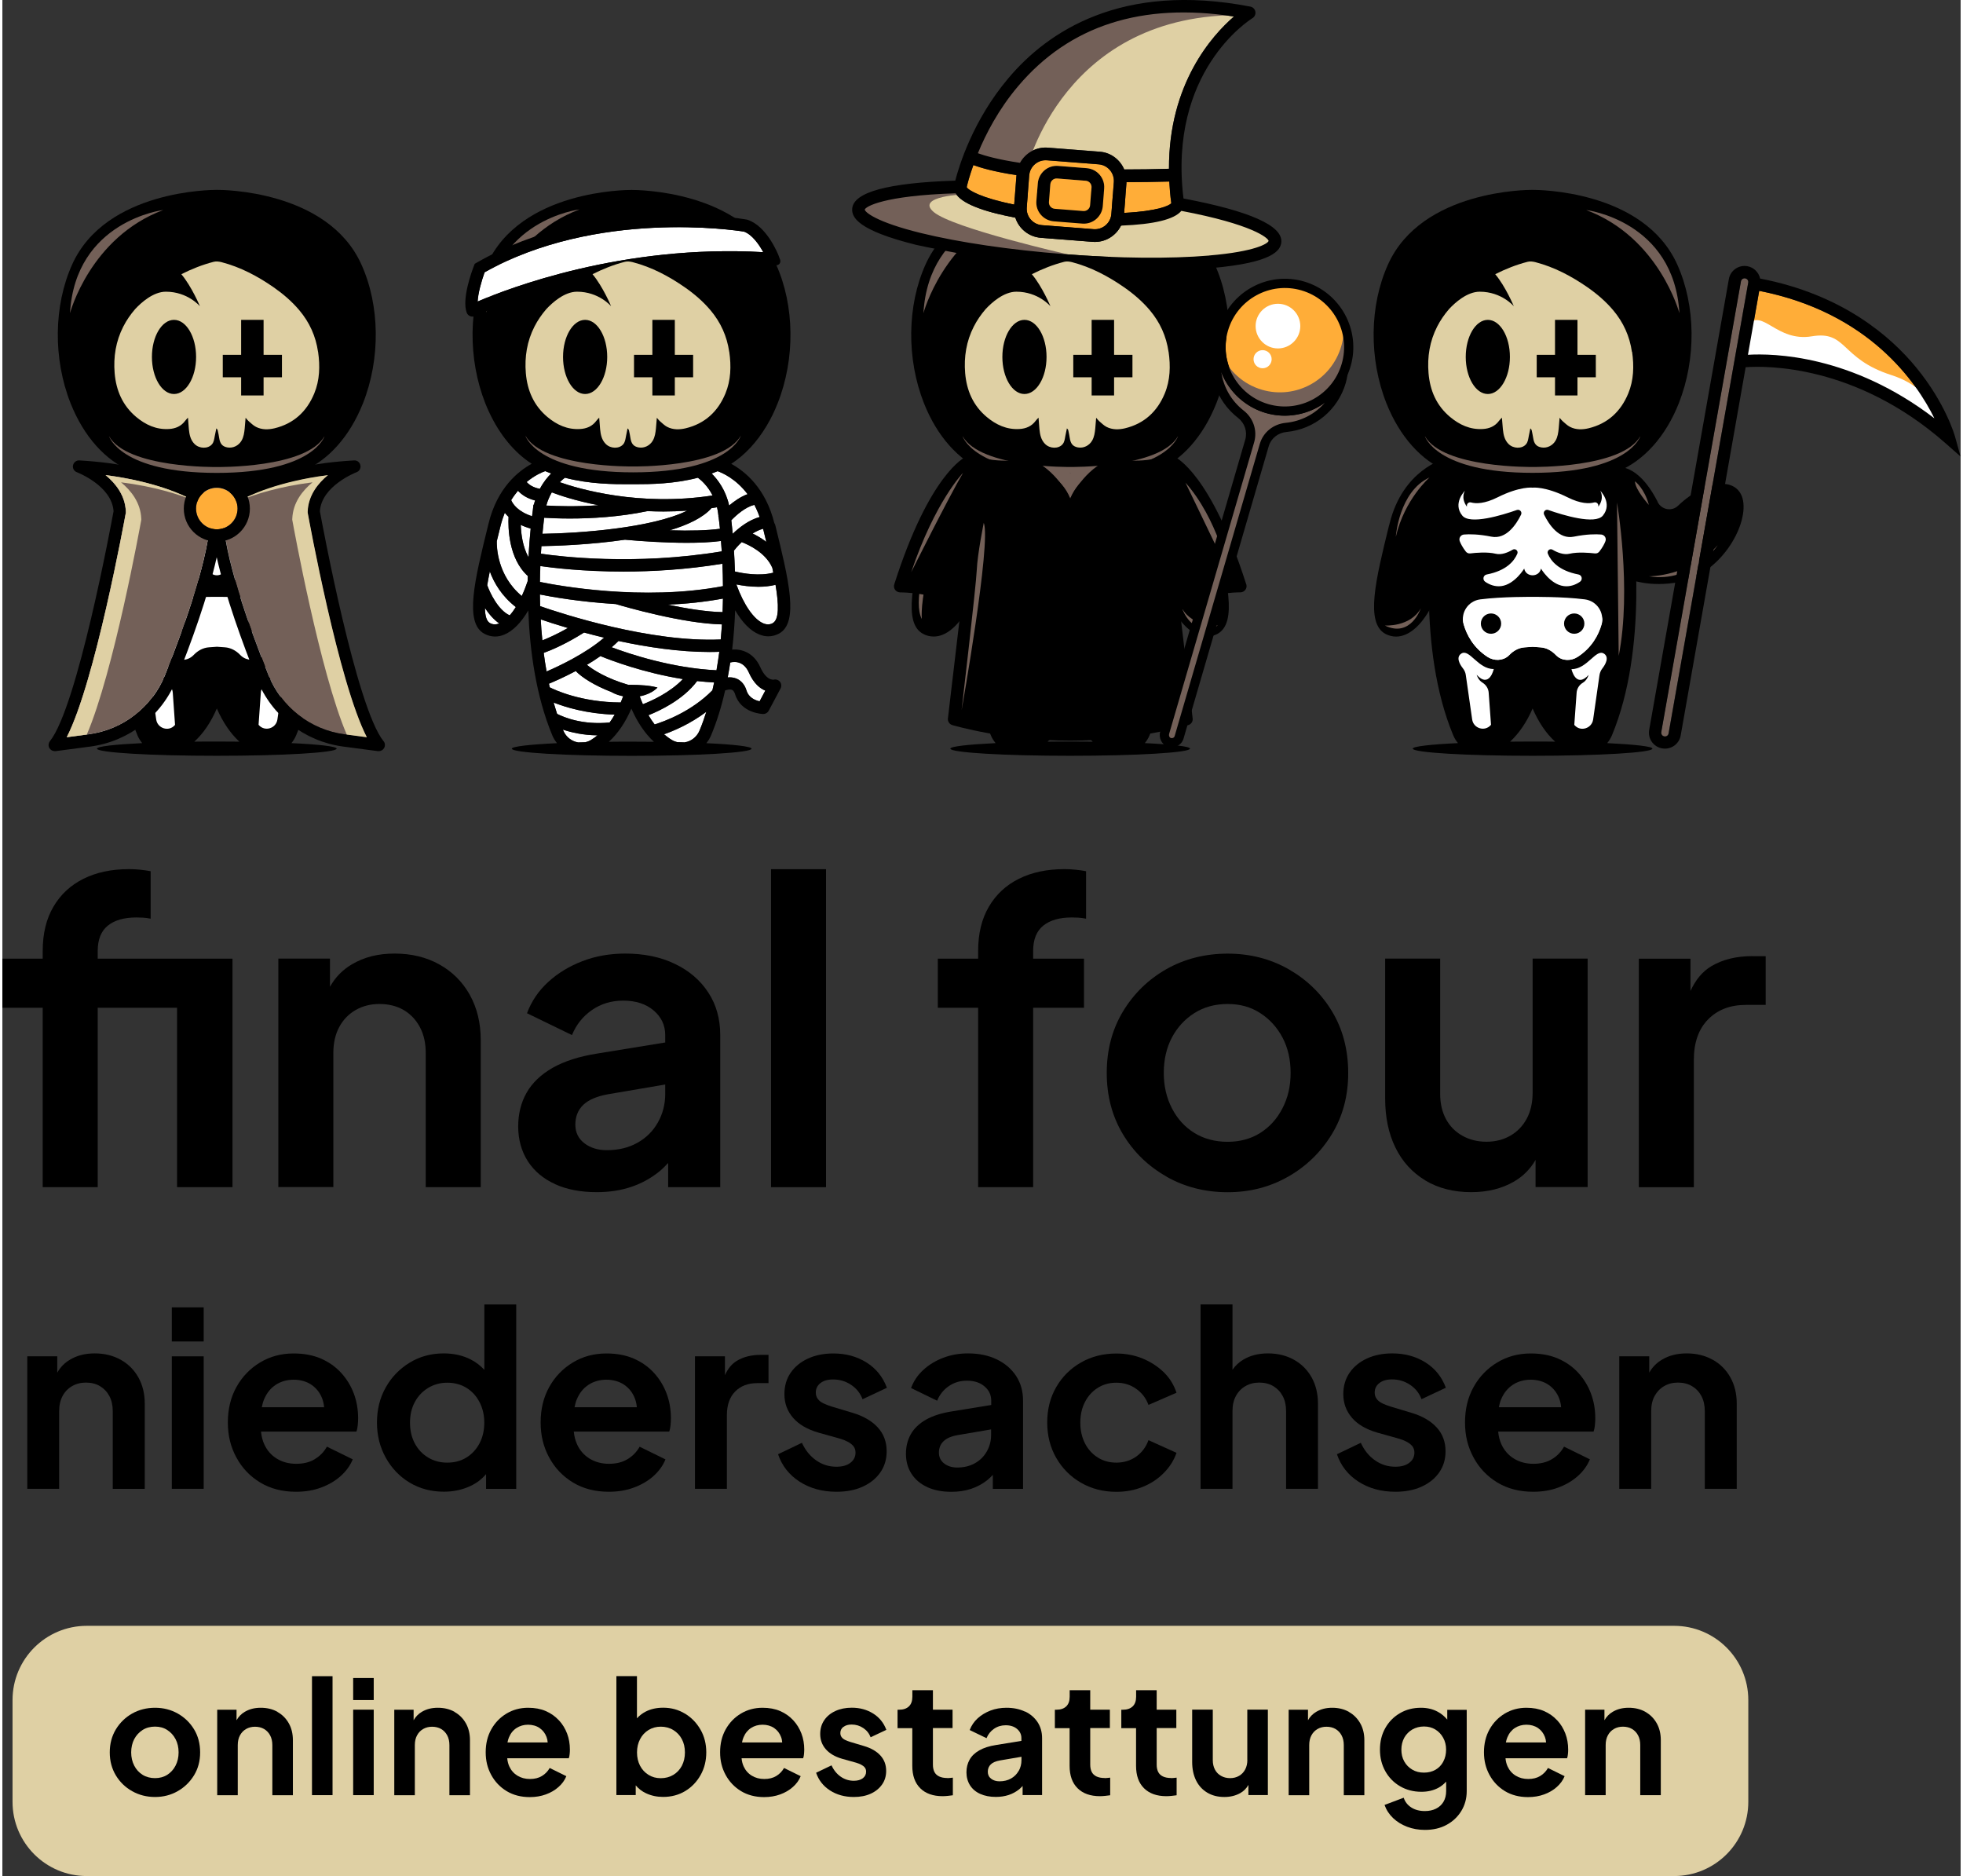 <?xml version="1.0"?>
<svg xmlns="http://www.w3.org/2000/svg" width="158" height="151" viewBox="0 0 262 251" fill="none">
<rect x="0" y="0" width="262" height="251" fill="#333333" stroke="none"/>
<g clip-path="url(#clip0_8_312)">
<path d="M185.538 70.289L185.604 70.019C187.372 62.864 192.824 61.407 193.045 61.35L193.381 62.676C197.229 62.635 212.267 62.504 216.09 62.618L216.213 62.152L216.418 61.358C216.459 61.374 216.712 61.431 217.089 61.587C216.884 61.775 216.729 61.996 216.639 62.234C215.468 65.23 215.632 68.701 216.213 71.853C215.959 73.433 215.763 75.021 216.082 76.552C215.984 77.002 215.91 77.461 215.869 77.911L206.406 75.668L191.768 79.933C190.655 82.52 189.214 84.296 187.667 84.918C187.266 85.082 186.856 85.164 186.463 85.164C185.98 85.164 185.497 85.041 185.039 84.804C182.321 83.314 183.737 77.567 185.53 70.281L185.538 70.289Z" fill="black"/>
<path d="M185.178 53.957C182.82 48.013 182.894 40.883 185.391 35.373C189.894 25.394 204.163 25.394 204.727 25.402C205.325 25.402 219.578 25.402 224.08 35.373C226.569 40.883 226.643 48.005 224.293 53.957C222.533 58.386 219.651 61.611 216.156 63.068C215.935 63.166 215.697 63.248 215.468 63.33C216.418 64.272 217.597 65.884 217.932 68.316C218.342 71.296 220.175 86.76 215.354 98.36C215.198 98.745 214.969 99.097 214.715 99.416C218.399 99.596 220.765 99.858 220.765 100.153C220.765 100.685 213.585 101.111 204.736 101.111C195.886 101.111 188.698 100.685 188.698 100.153C188.698 99.858 191.064 99.588 194.748 99.416C194.494 99.105 194.273 98.753 194.11 98.36C189.28 86.752 191.113 71.287 191.531 68.316C191.867 65.893 193.054 64.28 193.995 63.33C193.766 63.248 193.537 63.166 193.307 63.068C189.828 61.619 186.938 58.386 185.178 53.957ZM204.736 99.203C205.759 99.203 206.774 99.203 207.748 99.22C206.537 98.115 205.53 96.625 204.736 94.783C203.933 96.625 202.926 98.098 201.723 99.22C202.697 99.22 203.696 99.203 204.736 99.203Z" fill="black"/>
<path d="M214.281 87.44C215.034 87.939 214.469 88.905 214.068 89.421C213.864 89.683 213.733 89.994 213.683 90.313L212.832 96.257C212.66 97.452 211.146 97.935 210.352 97.018C210.327 96.985 210.311 96.977 210.311 96.977L210.622 92.687C210.654 92.131 210.974 91.623 211.449 91.345C212.046 90.985 212.226 90.297 212.226 90.297C210.515 92.147 209.934 89.519 209.934 89.519C212.046 89.536 213.209 86.736 214.281 87.448V87.44Z" fill="white"/>
<path d="M204.736 65.238C204.736 65.238 206.406 65.033 209.394 66.523C211.187 67.424 212.333 67.391 212.955 67.219C213.25 67.137 213.536 67.35 213.528 67.661V67.784C214.404 66.589 213.782 65.647 213.782 65.647C213.782 65.647 215.476 67.342 214.134 68.979C213.102 70.232 208.78 68.914 206.831 68.226C206.447 68.095 206.095 68.488 206.275 68.856C206.905 70.142 208.248 72.205 210.253 71.795C211.964 71.451 213.192 71.451 213.913 71.509C214.347 71.55 214.641 71.984 214.478 72.401C214.347 72.753 214.101 73.22 213.675 73.776C213.536 73.965 213.299 74.071 213.069 74.038C212.374 73.957 210.785 73.817 209.68 74.079C208.886 74.268 208.018 73.907 207.396 73.539C207.036 73.326 206.619 73.695 206.774 74.079C207.175 75.053 208.223 76.347 210.867 76.855C211.342 76.945 211.465 77.55 211.072 77.829C210.54 78.197 209.795 78.525 208.911 78.41C207.093 78.181 205.849 76.061 205.849 76.061C205.849 76.061 205.849 76.077 205.849 76.093C205.595 77.256 203.868 77.256 203.614 76.093V76.061C203.614 76.061 202.353 78.173 200.552 78.41C199.668 78.525 198.923 78.197 198.391 77.829C197.998 77.55 198.121 76.945 198.596 76.855C201.24 76.347 202.28 75.045 202.689 74.079C202.853 73.695 202.427 73.326 202.067 73.539C201.445 73.907 200.577 74.276 199.783 74.079C198.678 73.809 197.098 73.948 196.394 74.038C196.164 74.071 195.927 73.965 195.788 73.776C195.362 73.22 195.125 72.761 194.986 72.401C194.83 71.992 195.108 71.55 195.55 71.509C196.271 71.451 197.499 71.451 199.21 71.795C201.215 72.197 202.558 70.142 203.188 68.856C203.368 68.488 203.016 68.103 202.632 68.226C200.675 68.914 196.361 70.24 195.329 68.979C193.987 67.342 195.681 65.647 195.681 65.647C195.681 65.647 195.067 66.581 195.943 67.784V67.661C195.927 67.358 196.214 67.137 196.508 67.219C197.13 67.391 198.277 67.424 200.069 66.523C203.066 65.025 204.736 65.238 204.736 65.238Z" fill="white"/>
<path d="M195.509 83.518C195.059 81.963 196.123 80.391 197.728 80.186C200.724 79.802 204.727 79.851 204.727 79.851C204.727 79.851 208.731 79.802 211.727 80.186C213.331 80.399 214.387 81.963 213.945 83.518C213.536 84.943 212.644 86.654 210.728 87.882C209.869 88.438 208.722 88.438 207.961 87.751C207.912 87.71 207.863 87.661 207.814 87.611C207.265 87.038 206.553 86.645 205.751 86.596L204.711 86.523L203.671 86.596C202.877 86.645 202.157 87.038 201.608 87.611C201.559 87.661 201.51 87.71 201.461 87.751C200.7 88.422 199.554 88.43 198.694 87.882C196.811 86.637 195.919 84.943 195.509 83.518ZM210.302 84.787C211.056 84.787 211.661 84.181 211.661 83.428C211.661 82.675 211.056 82.069 210.302 82.069C209.549 82.069 208.943 82.675 208.943 83.428C208.943 84.181 209.557 84.787 210.302 84.787ZM200.528 83.428C200.528 82.675 199.922 82.069 199.169 82.069C198.416 82.069 197.81 82.675 197.81 83.428C197.81 84.181 198.416 84.787 199.169 84.787C199.922 84.787 200.528 84.173 200.528 83.428Z" fill="white"/>
<path d="M195.19 87.44C196.271 86.728 197.425 89.527 199.537 89.503C199.537 89.503 198.964 92.139 197.253 90.281C197.253 90.281 197.433 90.968 198.031 91.328C198.506 91.623 198.825 92.122 198.858 92.671L199.169 96.961C199.169 96.961 199.152 96.977 199.128 97.01C198.326 97.918 196.819 97.452 196.647 96.248L195.796 90.305C195.755 89.986 195.616 89.675 195.411 89.413C195.01 88.905 194.429 87.939 195.19 87.44Z" fill="white"/>
<path d="M211.899 28.097C211.899 28.097 223.655 29.513 224.375 41.899C224.375 41.899 221.682 31.748 211.899 28.097Z" fill="#736058"/>
<path d="M216.025 67.228C216.025 67.228 218.022 78.77 216.254 87.743L216.025 67.228Z" fill="#736058"/>
<path d="M195.509 82.88C195.919 84.304 196.811 86.015 198.727 87.243C199.586 87.8 200.732 87.8 201.494 87.12C201.543 87.071 201.592 87.03 201.641 86.981C202.19 86.408 202.902 86.015 203.704 85.966L204.744 85.892L205.783 85.966C206.577 86.015 207.298 86.408 207.846 86.981C207.896 87.03 207.945 87.079 207.994 87.12C208.755 87.791 209.901 87.8 210.761 87.243C212.676 86.007 213.569 84.304 213.978 82.88C214.019 82.74 214.035 82.609 214.052 82.478C214.084 82.814 214.076 83.166 213.978 83.518C213.569 84.943 212.676 86.654 210.761 87.89C209.901 88.447 208.755 88.447 207.994 87.759C207.945 87.718 207.896 87.669 207.846 87.62C207.298 87.047 206.586 86.654 205.783 86.605L204.744 86.531L203.704 86.605C202.91 86.654 202.19 87.047 201.641 87.62C201.592 87.669 201.543 87.718 201.494 87.759C200.732 88.43 199.586 88.438 198.727 87.89C196.811 86.654 195.919 84.951 195.509 83.518C195.411 83.166 195.387 82.814 195.436 82.478C195.452 82.609 195.468 82.749 195.509 82.88Z" fill="white"/>
<path d="M190.319 58.345C192.742 62.651 204.736 62.471 204.736 62.471C204.736 62.471 216.729 62.651 219.152 58.345C219.152 58.345 217.678 63.257 204.736 63.257C191.793 63.257 190.319 58.345 190.319 58.345Z" fill="#736058"/>
<path d="M189.771 81.398C189.771 81.398 188.428 85.377 184.965 83.683C184.965 83.683 188.338 83.912 189.771 81.398Z" fill="#736058"/>
<path d="M190.941 63.879C190.941 63.879 187.609 66.761 186.431 71.82C186.431 71.82 186.84 65.754 190.941 63.879Z" fill="#736058"/>
<path d="M221.477 67.154C220.306 64.846 218.145 61.784 215.1 62.578L214.06 64.494L216.983 66.606L217.089 71.829L217.67 77.486C217.67 77.486 220.355 78.64 224.359 77.862C229.786 76.806 233.536 70.478 232.889 66.966C232.324 63.896 228.214 63.839 224.187 67.662C223.352 68.464 221.985 68.194 221.469 67.171L221.477 67.154Z" fill="black"/>
<path d="M218.432 64.387C218.432 64.387 219.692 65.32 220.29 67.547C220.29 67.547 218.432 65.5 218.432 64.387Z" fill="#736058"/>
<path d="M229.5 72.941C229.5 72.941 226.135 78.033 220.298 77.1C220.298 77.1 225.758 77.149 229.5 72.941Z" fill="#736058"/>
<path d="M235.058 38.91L233.544 47.465C236.925 47.26 247.395 47.465 258.488 55.963C256.13 51.157 249.745 41.8 235.058 38.91Z" fill="#FFAD38"/>
<path d="M221.944 97.943C221.894 98.213 222.075 98.475 222.345 98.516C222.615 98.565 222.877 98.385 222.918 98.115L231.538 49.348L233.577 37.813C233.626 37.543 233.454 37.281 233.175 37.24C232.905 37.2 232.643 37.371 232.602 37.642L221.935 97.943H221.944Z" fill="#736058"/>
<path d="M259.667 58.346C259.667 58.346 259.585 52.37 252.725 50.175C245.864 47.973 246.839 44.199 242.09 44.993C237.351 45.788 235.443 41.138 233.536 43.504C231.636 45.878 232.963 48.243 232.963 48.243C232.963 48.243 249.303 47.72 259.667 58.346Z" fill="white"/>
<path d="M220.331 97.648C220.126 98.811 220.904 99.924 222.066 100.121C223.229 100.325 224.342 99.556 224.547 98.385L233.241 49.127C235.967 48.922 247.993 48.767 259.929 59.254L261.992 61.071L261.255 58.427C261.206 58.247 259.994 53.974 256.081 49.193C252.553 44.887 246.077 39.369 235.173 37.265C234.993 36.446 234.338 35.767 233.462 35.611C232.3 35.407 231.186 36.184 230.99 37.347L220.331 97.648ZM222.353 98.516C222.083 98.467 221.903 98.213 221.952 97.943L232.611 37.642C232.66 37.371 232.922 37.191 233.184 37.24C233.454 37.289 233.634 37.543 233.585 37.813L231.546 49.348L222.934 98.123C222.893 98.393 222.631 98.573 222.361 98.516H222.353ZM233.544 47.465L235.05 38.91C249.737 41.8 256.122 51.149 258.488 55.963C247.387 47.457 236.925 47.261 233.544 47.465Z" fill="black"/>
<path d="M162.059 70.289L161.994 70.019C160.234 62.864 154.782 61.407 154.552 61.35L154.217 62.676C150.369 62.635 135.331 62.504 131.508 62.618L131.385 62.152L131.18 61.358C130.951 61.415 125.507 62.872 123.739 70.027L123.673 70.297C121.872 77.583 120.448 83.338 123.182 84.796C123.632 85.041 124.107 85.156 124.606 85.156C124.999 85.156 125.409 85.074 125.81 84.91C127.66 84.165 129.395 81.709 130.566 78.181L141.2 75.668L155.838 79.933C156.951 82.52 158.392 84.296 159.939 84.918C160.34 85.082 160.75 85.164 161.143 85.164C161.626 85.164 162.109 85.041 162.567 84.804C165.293 83.322 163.877 77.575 162.076 70.289H162.059Z" fill="black"/>
<path d="M162.42 53.957C164.777 48.013 164.704 40.883 162.207 35.373C157.704 25.394 143.435 25.394 142.87 25.402C142.273 25.402 128.02 25.402 123.518 35.373C121.029 40.883 120.955 48.005 123.305 53.957C125.065 58.386 127.946 61.611 131.442 63.068C131.663 63.166 131.901 63.248 132.13 63.33C131.18 64.272 130.001 65.884 129.666 68.316C129.256 71.296 127.423 86.76 132.244 98.36C132.4 98.745 132.629 99.097 132.883 99.416C129.199 99.596 126.833 99.858 126.833 100.153C126.833 100.685 134.013 101.111 142.862 101.111C151.712 101.111 158.9 100.685 158.9 100.153C158.9 99.858 156.534 99.588 152.85 99.416C153.103 99.105 153.333 98.753 153.488 98.36C158.318 86.752 156.484 71.287 156.067 68.316C155.731 65.893 154.544 64.28 153.603 63.33C153.832 63.248 154.061 63.166 154.291 63.068C157.778 61.619 160.668 58.386 162.42 53.957ZM142.862 99.203C141.839 99.203 140.824 99.203 139.85 99.22C141.061 98.115 142.068 96.625 142.862 94.783C143.664 96.625 144.671 98.098 145.875 99.22C144.909 99.22 143.894 99.203 142.862 99.203Z" fill="black"/>
<path d="M133.325 87.44C132.572 87.939 133.137 88.905 133.538 89.421C133.742 89.683 133.873 89.994 133.914 90.313L134.766 96.257C134.938 97.452 136.452 97.935 137.246 97.018C137.271 96.985 137.279 96.977 137.279 96.977L136.976 92.687C136.935 92.131 136.624 91.623 136.149 91.345C135.552 90.985 135.372 90.297 135.372 90.297C137.083 92.147 137.656 89.519 137.656 89.519C135.543 89.536 134.381 86.736 133.309 87.448L133.325 87.44Z" fill="white"/>
<path d="M142.862 65.238C142.862 65.238 141.192 65.033 138.204 66.523C136.411 67.424 135.265 67.391 134.643 67.219C134.348 67.137 134.062 67.35 134.07 67.661V67.784C133.194 66.589 133.816 65.647 133.816 65.647C133.816 65.647 132.122 67.342 133.464 68.979C134.496 70.232 138.818 68.914 140.775 68.226C141.159 68.095 141.511 68.488 141.331 68.856C140.701 70.142 139.358 72.205 137.353 71.795C135.642 71.451 134.414 71.451 133.693 71.509C133.259 71.55 132.965 71.984 133.128 72.401C133.259 72.753 133.505 73.22 133.931 73.776C134.07 73.965 134.307 74.071 134.537 74.038C135.232 73.957 136.821 73.817 137.926 74.079C138.72 74.268 139.588 73.907 140.21 73.539C140.57 73.326 140.988 73.695 140.832 74.079C140.431 75.053 139.383 76.347 136.739 76.855C136.264 76.945 136.141 77.55 136.534 77.829C137.066 78.197 137.811 78.525 138.695 78.41C140.513 78.181 141.757 76.061 141.757 76.061C141.757 76.061 141.757 76.077 141.757 76.093C142.011 77.256 143.738 77.256 143.992 76.093V76.061C143.992 76.061 145.244 78.173 147.062 78.41C147.946 78.525 148.691 78.197 149.223 77.829C149.624 77.55 149.493 76.945 149.018 76.855C146.374 76.347 145.335 75.045 144.925 74.079C144.761 73.695 145.187 73.326 145.547 73.539C146.17 73.907 147.037 74.276 147.831 74.079C148.937 73.809 150.517 73.948 151.221 74.038C151.45 74.071 151.687 73.965 151.826 73.776C152.252 73.22 152.49 72.761 152.629 72.401C152.784 71.992 152.498 71.55 152.056 71.509C151.335 71.451 150.107 71.451 148.396 71.795C146.391 72.197 145.048 70.142 144.418 68.856C144.238 68.488 144.59 68.103 144.974 68.226C146.931 68.914 151.245 70.24 152.277 68.979C153.619 67.342 151.925 65.647 151.925 65.647C151.925 65.647 152.539 66.581 151.663 67.784V67.661C151.679 67.358 151.393 67.137 151.098 67.219C150.476 67.391 149.33 67.424 147.537 66.523C144.549 65.025 142.87 65.238 142.87 65.238H142.862Z" fill="white"/>
<path d="M152.097 83.518C152.547 81.963 151.483 80.391 149.878 80.186C146.882 79.802 142.879 79.851 142.879 79.851C142.879 79.851 138.875 79.802 135.879 80.186C134.275 80.399 133.219 81.963 133.661 83.518C134.07 84.943 134.962 86.654 136.878 87.882C137.737 88.438 138.884 88.438 139.645 87.751C139.694 87.71 139.743 87.661 139.792 87.611C140.341 87.038 141.053 86.645 141.855 86.596L142.895 86.523L143.935 86.596C144.729 86.645 145.449 87.038 145.998 87.611C146.047 87.661 146.096 87.71 146.145 87.751C146.906 88.422 148.052 88.43 148.912 87.882C150.795 86.637 151.687 84.943 152.097 83.518ZM137.304 84.787C136.55 84.787 135.945 84.181 135.945 83.428C135.945 82.675 136.55 82.069 137.304 82.069C138.057 82.069 138.663 82.675 138.663 83.428C138.663 84.181 138.049 84.787 137.304 84.787ZM147.086 83.428C147.086 82.675 147.692 82.069 148.445 82.069C149.198 82.069 149.804 82.675 149.804 83.428C149.804 84.181 149.198 84.787 148.445 84.787C147.692 84.787 147.086 84.173 147.086 83.428Z" fill="white"/>
<path d="M152.416 87.44C151.335 86.728 150.181 89.527 148.069 89.503C148.069 89.503 148.642 92.139 150.353 90.281C150.353 90.281 150.173 90.968 149.575 91.328C149.1 91.623 148.781 92.122 148.748 92.671L148.445 96.961C148.445 96.961 148.462 96.977 148.478 97.01C149.28 97.918 150.787 97.452 150.959 96.248L151.81 90.305C151.851 89.986 151.99 89.675 152.195 89.413C152.596 88.905 153.177 87.939 152.408 87.44H152.416Z" fill="white"/>
<path d="M135.707 28.097C135.707 28.097 123.951 29.513 123.231 41.899C123.231 41.899 125.924 31.748 135.707 28.097Z" fill="#736058"/>
<path d="M131.581 67.228C131.581 67.228 129.584 78.77 131.352 87.743L131.581 67.228Z" fill="#736058"/>
<path d="M152.097 82.88C151.687 84.304 150.795 86.015 148.879 87.243C148.02 87.8 146.874 87.8 146.112 87.12C146.063 87.071 146.014 87.03 145.965 86.981C145.416 86.408 144.704 86.015 143.902 85.966L142.862 85.892L141.823 85.966C141.029 86.015 140.3 86.408 139.76 86.981C139.71 87.03 139.661 87.079 139.612 87.12C138.851 87.791 137.705 87.8 136.845 87.243C134.93 86.007 134.037 84.304 133.628 82.88C133.587 82.74 133.571 82.609 133.554 82.478C133.513 82.814 133.53 83.166 133.628 83.518C134.037 84.943 134.93 86.654 136.845 87.89C137.705 88.447 138.851 88.447 139.612 87.759C139.661 87.718 139.71 87.669 139.76 87.62C140.308 87.047 141.02 86.654 141.823 86.605L142.862 86.531L143.902 86.605C144.696 86.654 145.416 87.047 145.965 87.62C146.014 87.669 146.063 87.718 146.112 87.759C146.874 88.43 148.02 88.438 148.879 87.89C150.795 86.654 151.687 84.951 152.097 83.518C152.195 83.166 152.219 82.814 152.17 82.478C152.154 82.609 152.129 82.749 152.097 82.88Z" fill="white"/>
<path d="M126.866 65.762C126.866 65.762 124.762 68.119 124.123 71.836C123.485 75.545 121.856 80.465 123.01 82.814C123.01 82.814 122.781 80.235 124.066 76.077C125.351 71.918 125.335 68.635 126.874 65.762H126.866Z" fill="#736058"/>
<path d="M157.835 81.398C157.835 81.398 159.178 85.377 162.633 83.683C162.633 83.683 159.26 83.912 157.835 81.398Z" fill="#736058"/>
<path d="M156.665 63.879C156.665 63.879 159.997 66.761 161.175 71.82C161.175 71.82 160.774 65.754 156.665 63.879Z" fill="#736058"/>
<path d="M166.423 78.181C161.732 63.453 157.033 61.194 156.828 61.104C156.705 61.046 156.55 61.022 156.411 61.038L142.87 62.438L129.338 61.038C129.199 61.022 129.043 61.038 128.912 61.104C128.708 61.194 124.017 63.461 119.326 78.181C119.244 78.426 119.293 78.705 119.449 78.917C119.604 79.13 119.85 79.237 120.112 79.253C120.169 79.253 125.965 79.212 128.184 81.889L126.506 96.117C126.456 96.51 126.71 96.887 127.087 97.001C127.382 97.083 134.209 99.089 142.879 99.089C151.548 99.089 158.384 97.083 158.67 97.001C159.055 96.887 159.301 96.518 159.251 96.117L157.565 81.881C159.784 79.204 165.571 79.245 165.637 79.245C165.883 79.245 166.153 79.122 166.3 78.909C166.464 78.704 166.505 78.434 166.431 78.172L166.423 78.181Z" fill="black"/>
<path d="M157.295 58.345C154.872 62.651 142.879 62.471 142.879 62.471C142.879 62.471 130.885 62.651 128.462 58.345C128.462 58.345 129.936 63.257 142.879 63.257C155.813 63.257 157.295 58.345 157.295 58.345Z" fill="#736058"/>
<path d="M131.303 69.945C131.303 69.945 130.46 74.112 130.37 76.224C130.28 78.345 128.339 95.004 128.339 95.004C128.339 95.004 132.334 72.549 131.303 69.945Z" fill="#736058"/>
<path d="M128.528 63.265C128.528 63.265 124.795 67.064 121.594 76.552C121.594 76.552 126.686 66.368 128.528 63.265Z" fill="#736058"/>
<path d="M147.086 62.569C146.513 62.013 142.879 63.265 142.879 63.265C142.879 63.265 139.252 62.021 138.671 62.569C138.671 62.569 141.782 63.814 142.879 66.712C143.967 63.814 147.086 62.569 147.086 62.569Z" fill="#736058"/>
<path d="M142.862 66.712C142.862 66.712 144.721 62.651 148.413 61.341C148.413 61.341 151.835 62.07 154.847 61.202L142.87 66.712H142.862Z" fill="black"/>
<path d="M142.862 66.712C142.862 66.712 141.004 62.651 137.312 61.341C137.312 61.341 133.89 62.07 130.877 61.202L142.854 66.712H142.862Z" fill="black"/>
<path d="M158.286 64.567C158.286 64.567 161.184 70.559 164.057 76.552C164.057 76.552 162.592 69.405 158.286 64.567Z" fill="#736058"/>
<path d="M171.589 37.911C176.304 37.911 180.127 41.734 180.127 46.45C180.127 51.165 176.304 54.988 171.589 54.988C166.873 54.988 163.05 51.165 163.05 46.45C163.05 41.734 166.873 37.911 171.589 37.911Z" fill="#FFAD38"/>
<path d="M179.145 51.076C179.251 50.691 179.333 50.322 179.382 49.938C177.671 53.785 173.357 55.865 169.206 54.653C165.056 53.441 162.534 49.356 163.156 45.198C163.001 45.55 162.854 45.91 162.747 46.278C161.74 49.733 163.026 53.319 165.694 55.398C166.775 56.241 167.282 57.641 166.89 58.959L155.51 98.009C155.363 98.516 155.592 99.089 156.083 99.286C156.648 99.507 157.27 99.204 157.434 98.639L168.83 59.541C169.214 58.214 170.377 57.314 171.752 57.183C175.133 56.847 178.13 54.522 179.137 51.068L179.145 51.076Z" fill="#736058"/>
<path d="M156.002 99.916C155.952 99.9 155.895 99.883 155.846 99.867C155.085 99.564 154.675 98.672 154.913 97.845L166.292 58.796C166.595 57.739 166.218 56.593 165.31 55.898C162.33 53.573 161.094 49.733 162.15 46.115C162.256 45.746 162.395 45.378 162.583 44.944C162.706 44.666 163.017 44.518 163.32 44.608C163.615 44.69 163.803 44.993 163.754 45.288C163.173 49.185 165.588 52.959 169.37 54.056C173.152 55.161 177.213 53.278 178.817 49.676C178.94 49.398 179.251 49.25 179.554 49.34C179.849 49.422 180.037 49.725 179.988 50.02C179.914 50.495 179.841 50.879 179.734 51.239C178.678 54.858 175.567 57.428 171.818 57.789C170.672 57.895 169.73 58.648 169.427 59.704L158.032 98.803C157.909 99.245 157.598 99.613 157.18 99.802C156.82 99.99 156.411 100.023 156.018 99.908L156.002 99.916ZM163.091 49.823C163.386 51.796 164.417 53.63 166.071 54.923C167.381 55.938 167.921 57.6 167.487 59.139L156.1 98.189C156.042 98.41 156.132 98.656 156.313 98.721C156.452 98.778 156.583 98.737 156.632 98.713C156.738 98.664 156.812 98.582 156.845 98.467L168.24 59.369C168.691 57.83 170.041 56.733 171.695 56.569C173.783 56.364 175.641 55.382 176.943 53.867C174.716 55.472 171.81 56.053 169.034 55.251C166.259 54.432 164.114 52.377 163.107 49.823H163.091Z" fill="black"/>
<path d="M179.423 43.069C179.538 44.141 179.456 45.246 179.128 46.335C177.802 50.862 173.07 53.466 168.543 52.148C165.997 51.411 164.065 49.593 163.091 47.334C163.435 50.682 165.76 53.654 169.19 54.653C173.717 55.979 178.465 53.376 179.775 48.84C180.356 46.851 180.176 44.821 179.415 43.069H179.423Z" fill="#736058"/>
<path d="M170.663 40.638C172.317 40.638 173.652 41.98 173.652 43.626C173.652 45.271 172.309 46.614 170.663 46.614C169.018 46.614 167.675 45.271 167.675 43.626C167.675 41.98 169.01 40.638 170.663 40.638Z" fill="white"/>
<path d="M168.609 46.843C169.28 46.843 169.82 47.384 169.82 48.055C169.82 48.726 169.28 49.267 168.609 49.267C167.937 49.267 167.397 48.726 167.397 48.055C167.397 47.384 167.937 46.843 168.609 46.843Z" fill="white"/>
<path d="M169.026 55.243C164.18 53.827 161.38 48.735 162.796 43.888C164.213 39.042 169.305 36.242 174.151 37.658C178.997 39.075 181.797 44.167 180.381 49.013C178.973 53.859 173.873 56.659 169.026 55.243ZM173.799 38.845C169.607 37.626 165.203 40.041 163.975 44.24C162.747 48.432 165.17 52.836 169.37 54.064C173.562 55.284 177.974 52.869 179.194 48.669C180.422 44.478 178.007 40.073 173.799 38.845Z" fill="black"/>
<path d="M169.403 32.247C169.321 32.582 167.667 33.663 161.47 34.187C156.223 34.629 149.338 34.572 142.093 33.999C134.848 33.434 128.036 32.435 122.92 31.183C116.87 29.701 115.413 28.375 115.38 28.039C115.487 27.646 117.852 26.172 127.537 25.861C128.307 27.171 130.984 28.26 135.527 29.119C135.994 30.577 137.312 31.682 138.941 31.813L145.858 32.353C147.496 32.484 148.977 31.576 149.665 30.184C154.094 30.012 156.796 29.357 157.737 28.211C167.25 30.02 169.362 31.846 169.403 32.239V32.247Z" fill="#DFD0A4"/>
<path d="M135.896 11.535C142.748 3.422 152.457 0.295 164.777 2.21C161.879 4.715 156.042 11.183 156.083 22.578C154.012 22.644 151.998 22.668 150.099 22.668C149.542 21.367 148.314 20.401 146.808 20.294L139.891 19.754C138.302 19.623 136.87 20.474 136.149 21.784C133.129 21.334 131.377 20.81 130.517 20.499C131.573 17.928 133.268 14.637 135.896 11.535Z" fill="#DFD0A4"/>
<path d="M156.124 24.289C156.173 25.223 156.255 26.189 156.394 27.187C156.124 27.507 154.544 28.26 150.083 28.481L150.394 24.502V24.371C152.228 24.371 154.143 24.33 156.132 24.281L156.124 24.289Z" fill="#FFAD38"/>
<path d="M147.414 25.223L147.226 27.589C147.111 28.98 145.891 30.028 144.5 29.922L140.676 29.619C139.277 29.504 138.229 28.285 138.343 26.901L138.532 24.535C138.646 23.135 139.866 22.087 141.258 22.202L145.081 22.505C146.472 22.611 147.52 23.831 147.414 25.223ZM145.539 27.458L145.727 25.092C145.76 24.625 145.416 24.216 144.95 24.183L141.127 23.88C140.66 23.839 140.251 24.191 140.218 24.658L140.03 27.024C139.997 27.49 140.341 27.892 140.807 27.933L144.63 28.235C145.097 28.276 145.506 27.933 145.539 27.466V27.458Z" fill="black"/>
<path d="M145.719 25.092L145.531 27.458C145.498 27.924 145.081 28.268 144.622 28.235L140.799 27.933C140.324 27.892 139.989 27.49 140.021 27.024L140.21 24.658C140.251 24.191 140.652 23.839 141.118 23.88L144.942 24.183C145.408 24.216 145.76 24.625 145.719 25.092Z" fill="#FFAD38"/>
<path d="M146.669 21.981L145.122 21.858L139.751 21.44C138.532 21.342 137.467 22.259 137.377 23.471L137.05 27.744C136.952 28.964 137.86 30.028 139.08 30.118L144.45 30.535L145.998 30.658C147.217 30.756 148.282 29.84 148.372 28.628L148.699 24.355C148.789 23.143 147.88 22.071 146.669 21.981ZM147.226 27.58C147.111 28.972 145.891 30.02 144.499 29.913L140.676 29.61C139.276 29.496 138.229 28.276 138.343 26.892L138.532 24.527C138.646 23.127 139.866 22.079 141.258 22.194L145.081 22.496C146.481 22.611 147.528 23.831 147.414 25.223L147.226 27.58Z" fill="#FFAD38"/>
<path d="M135.683 23.438L135.38 27.376C131.033 26.5 129.256 25.468 129.027 25.043C129.101 24.691 129.371 23.61 129.919 22.079C130.885 22.439 132.686 22.971 135.691 23.43L135.683 23.438Z" fill="#FFAD38"/>
<path d="M137.05 22.644C137.05 22.644 141.978 1.629 166.063 2.022C166.063 2.022 156.746 0.336 151.892 1.073C147.045 1.809 137.189 8.751 133.734 12.853C130.288 16.954 129.33 20.974 129.33 20.974L137.05 22.652V22.644Z" fill="#736058"/>
<path d="M128.945 25.976C128.945 25.976 122.052 26.197 124.606 28.366C127.161 30.535 142.543 34.031 142.543 34.031C142.543 34.031 112.114 33.335 114.84 27.596C114.84 27.596 124.885 23.953 128.945 25.967V25.976Z" fill="#736058"/>
<path d="M149.69 29.292C149.69 29.292 150.476 34.785 146.653 34.916C146.653 34.916 161.265 35.481 164.327 34.711C167.389 33.95 169.943 32.681 169.943 32.681L169.468 31.297L161.012 28.105L157.246 27.81C157.246 27.81 154.626 29.316 149.682 29.292H149.69Z" fill="#DFD0A4"/>
<path d="M158.024 26.549C155.961 9.611 166.783 2.726 167.25 2.432C167.544 2.252 167.708 1.9 167.643 1.564C167.585 1.22 167.315 0.95 166.971 0.884C149.714 -2.447 139.841 4.241 134.61 10.446C129.854 16.07 128.004 22.177 127.488 24.167C118.507 24.453 113.874 25.706 113.702 27.908C113.612 29.054 114.406 30.806 122.241 32.754C122.666 32.869 129.625 34.269 132.056 34.613C135.175 35.055 138.523 35.423 141.978 35.693C145.392 35.964 148.724 36.119 151.851 36.16C154.364 36.201 161.503 35.89 161.92 35.849C169.968 35.129 171.024 33.524 171.114 32.378C171.278 30.184 166.881 28.227 158.032 26.557L158.024 26.549ZM135.896 11.535C142.748 3.422 152.457 0.295 164.777 2.211C161.879 4.716 156.042 11.183 156.083 22.579C154.012 22.644 151.998 22.669 150.099 22.669C149.542 21.367 148.314 20.401 146.808 20.295L139.891 19.754C138.302 19.623 136.87 20.475 136.149 21.785C133.129 21.334 131.377 20.81 130.517 20.499C131.573 17.929 133.268 14.638 135.896 11.535ZM150.394 24.372C152.228 24.372 154.143 24.339 156.124 24.29C156.173 25.223 156.255 26.189 156.395 27.188C156.124 27.507 154.544 28.26 150.083 28.481L150.394 24.502C150.394 24.453 150.394 24.412 150.394 24.372ZM148.707 24.363L148.38 28.637C148.282 29.856 147.209 30.757 146.006 30.667L139.088 30.127C137.869 30.028 136.96 28.964 137.058 27.753L137.386 23.479C137.484 22.259 138.548 21.351 139.76 21.449L146.677 21.989C147.889 22.087 148.797 23.152 148.707 24.363ZM129.903 22.087C130.869 22.439 132.67 22.98 135.675 23.43L135.372 27.368C131.025 26.492 129.248 25.46 129.019 25.035C129.093 24.683 129.363 23.602 129.911 22.079L129.903 22.087ZM161.47 34.187C156.223 34.629 149.338 34.572 142.093 33.999C134.848 33.434 128.037 32.435 122.92 31.183C116.87 29.701 115.413 28.375 115.38 28.039C115.487 27.646 117.853 26.172 127.537 25.861C128.307 27.171 130.984 28.26 135.527 29.12C135.994 30.577 137.312 31.682 138.941 31.813L145.859 32.353C147.496 32.484 148.978 31.576 149.665 30.184C154.094 30.012 156.796 29.357 157.737 28.211C167.258 30.012 169.37 31.846 169.411 32.23C169.321 32.574 167.675 33.655 161.47 34.179V34.187Z" fill="black"/>
<path d="M83.06 93.146C82.814 93.105 82.569 93.04 82.323 92.958C82.028 92.86 81.742 92.737 81.464 92.573C79.171 91.689 77.493 90.609 76.707 89.773C75.144 90.609 73.793 91.198 73.122 91.468C73.162 91.632 73.195 91.787 73.228 91.951C73.891 92.287 77.403 93.948 82.716 93.973C82.839 93.695 82.945 93.425 83.052 93.13L83.06 93.146Z" fill="white"/>
<path d="M75.054 97.747C75.348 98.443 75.921 98.983 76.642 99.221C76.773 99.261 76.92 99.294 77.051 99.319C77.362 99.319 77.69 99.302 78.009 99.286C78.246 99.237 78.484 99.147 78.697 99.016C79.016 98.828 79.327 98.606 79.622 98.369C77.681 98.353 76.126 97.984 74.996 97.6C75.021 97.649 75.037 97.698 75.054 97.747Z" fill="white"/>
<path d="M85.27 93.146C85.401 93.515 85.549 93.875 85.696 94.219C86.785 93.801 89.314 92.688 91.05 90.854C85.737 90.011 81.382 88.341 80.015 87.784C79.425 88.202 78.819 88.595 78.205 88.947C79.008 89.61 80.858 90.797 83.748 91.624C83.887 91.624 84.026 91.624 84.165 91.624C84.722 91.624 85.27 91.648 85.843 91.697C86.416 91.746 86.998 91.82 87.653 91.992C87.178 92.475 86.605 92.77 86.007 92.974C85.77 93.056 85.524 93.114 85.279 93.163L85.27 93.146Z" fill="white"/>
<path d="M81.922 95.601C78.165 95.47 75.34 94.611 73.752 93.981C73.891 94.488 74.055 94.996 74.219 95.503C75.094 95.953 77.624 97.018 81.251 96.657C81.488 96.346 81.709 95.986 81.922 95.61V95.601Z" fill="white"/>
<path d="M89.626 99.032C89.847 99.155 90.076 99.245 90.313 99.303C90.632 99.303 90.96 99.319 91.271 99.335C91.402 99.311 91.549 99.286 91.68 99.237C92.401 98.992 92.974 98.459 93.269 97.763C93.612 96.937 93.915 96.094 94.185 95.234C92.065 96.822 89.904 97.763 88.52 98.246C88.881 98.533 89.241 98.803 89.626 99.032Z" fill="white"/>
<path d="M86.441 95.675C86.703 96.126 86.981 96.535 87.268 96.912C88.635 96.486 92.204 95.184 94.996 92.344C95.078 92 95.16 91.648 95.225 91.296C94.456 91.255 93.711 91.189 92.957 91.107C91.083 93.629 87.898 95.102 86.441 95.675Z" fill="white"/>
<path d="M82.43 85.745C82.143 86.04 81.84 86.318 81.513 86.588C83.96 87.505 89.585 89.38 95.536 89.666C95.675 88.84 95.806 88.013 95.913 87.194C95.479 87.21 95.037 87.219 94.587 87.219C90.542 87.219 86.236 86.572 82.43 85.753V85.745Z" fill="white"/>
<path d="M64.567 81.341C64.567 82.38 64.78 83.109 65.246 83.363C65.631 83.576 66.032 83.584 66.474 83.412C65.696 82.864 65.058 82.094 64.567 81.341Z" fill="white"/>
<path d="M72.025 82.864C72.074 83.781 72.147 84.722 72.237 85.672C73.023 85.361 74.202 84.845 75.651 84.018C74.129 83.568 72.884 83.167 72.016 82.864H72.025Z" fill="white"/>
<path d="M65.222 76.429C65.091 77.075 64.968 77.714 64.87 78.312H64.886C65.213 79.261 66.343 81.635 67.882 82.323C68.161 82.004 68.439 81.627 68.701 81.201C66.843 79.752 65.795 78.009 65.213 76.429H65.222Z" fill="white"/>
<path d="M68.079 66.9C68.3 67.432 68.979 68.439 70.87 69.053C70.911 68.758 70.936 68.521 70.969 68.324L71.059 67.506C71.059 67.506 71.091 67.506 71.116 67.506C71.157 67.301 71.222 67.113 71.28 66.933C70.183 66.671 69.454 66.13 68.987 65.639C68.676 66.016 68.373 66.425 68.079 66.892V66.9Z" fill="white"/>
<path d="M67.719 69.143C67.522 68.963 67.358 68.783 67.219 68.603C66.998 69.16 66.793 69.766 66.638 70.429L66.572 70.699C66.433 71.264 66.294 71.829 66.155 72.393C66.138 73.056 66.171 76.978 69.495 79.737C69.79 79.123 70.052 78.451 70.289 77.731C70.289 77.51 70.289 77.281 70.305 77.06C67.702 74.702 67.661 70.527 67.727 69.143H67.719Z" fill="white"/>
<path d="M70.387 74.555C70.461 73.073 70.576 71.771 70.682 70.715C70.191 70.576 69.749 70.404 69.356 70.224C69.397 71.403 69.601 73.138 70.387 74.555Z" fill="white"/>
<path d="M77.821 84.623C75.381 86.162 73.466 86.973 72.426 87.341C72.532 88.168 72.655 88.995 72.811 89.822C74.325 89.175 77.993 87.472 80.506 85.303C79.564 85.074 78.664 84.836 77.821 84.615V84.623Z" fill="white"/>
<path d="M97.525 69.601C97.583 70.109 97.648 70.723 97.714 71.41C98.59 70.567 99.85 69.576 101.316 69.167C101.111 68.57 100.866 68.029 100.604 67.538C99.433 67.825 98.238 68.864 97.525 69.601Z" fill="white"/>
<path d="M98.917 72.524C98.41 73.015 98.041 73.449 97.886 73.654C97.935 74.521 97.984 75.463 98.017 76.462C99.089 76.715 101.308 77.108 103.15 76.617C103.1 76.404 103.06 76.183 103.019 75.962C102.151 73.94 99.875 72.884 98.933 72.524H98.917Z" fill="white"/>
<path d="M95.037 66.286C94.39 65.001 93.498 64.231 93.072 63.912C89.871 64.747 86.728 64.78 84.624 64.78H83.96C81.848 64.78 78.59 64.78 75.275 63.912C75.103 64.043 74.865 64.231 74.587 64.51C77.1 65.402 85.172 67.801 95.037 66.286Z" fill="white"/>
<path d="M102.208 72.491C102.069 71.91 101.913 71.32 101.782 70.739C101.291 70.87 100.816 71.1 100.374 71.37C100.923 71.64 101.57 72.008 102.208 72.491Z" fill="white"/>
<path d="M99.703 66.114C98.156 64.068 96.338 63.265 95.692 63.036C95.659 63.053 95.618 63.077 95.577 63.085C95.356 63.184 95.119 63.265 94.898 63.355C95.749 64.199 96.789 65.607 97.231 67.637C97.902 67.056 98.762 66.458 99.695 66.114H99.703Z" fill="white"/>
<path d="M79.753 67.596C76.593 66.99 74.391 66.213 73.515 65.877C73.22 66.368 72.95 66.958 72.778 67.645C74.35 67.727 76.863 67.793 79.753 67.604V67.596Z" fill="white"/>
<path d="M71.91 65.402C72.385 64.518 72.933 63.838 73.424 63.355C73.195 63.273 72.966 63.184 72.745 63.085C72.704 63.069 72.671 63.044 72.63 63.036C72.18 63.192 71.206 63.609 70.133 64.501C70.445 64.837 71.001 65.238 71.902 65.41L71.91 65.402Z" fill="white"/>
<path d="M71.918 79.532C71.918 80.047 71.935 80.563 71.951 81.095C74.915 82.119 86.703 85.966 96.109 85.549C96.175 84.869 96.232 84.198 96.273 83.527C91.034 83.42 83.24 81.153 82.069 80.809C77.256 80.522 73.457 79.843 71.918 79.532Z" fill="white"/>
<path d="M83.117 76.454C77.69 76.454 73.596 75.963 71.984 75.717C71.951 76.397 71.943 77.109 71.926 77.846C74.12 78.296 85.663 80.466 96.42 78.403C96.42 77.346 96.388 76.34 96.347 75.406C91.541 76.192 86.981 76.454 83.117 76.454Z" fill="white"/>
<path d="M95.741 68.554C95.708 68.308 95.659 68.079 95.61 67.858C95.364 67.899 95.119 67.932 94.873 67.972C93.735 69.258 91.705 70.216 89.29 70.944C92.049 71.034 94.341 70.977 96.003 70.74C95.945 70.101 95.88 69.569 95.823 69.143L95.782 69.102C95.782 69.102 95.798 69.078 95.814 69.061C95.798 68.865 95.765 68.685 95.757 68.546L95.741 68.554Z" fill="white"/>
<path d="M98.205 78.189C99.187 80.907 100.554 82.888 101.84 83.404C102.29 83.584 102.683 83.567 103.084 83.363C103.944 82.896 103.903 80.882 103.452 78.246C102.699 78.435 101.905 78.508 101.152 78.508C100.039 78.508 98.991 78.353 98.213 78.197L98.205 78.189Z" fill="white"/>
<path d="M96.355 81.889C96.388 81.275 96.396 80.669 96.404 80.08C93.932 80.538 91.443 80.792 89.028 80.891C91.476 81.406 94.177 81.856 96.347 81.889H96.355Z" fill="white"/>
<path d="M97.378 88.586C97.28 89.258 97.157 89.937 97.034 90.625C97.403 90.592 97.812 90.625 98.205 90.78C98.655 90.969 99.253 91.394 99.556 92.385C99.85 93.351 100.743 93.695 101.308 93.817L102.069 92.385C101.357 92.098 100.53 91.435 99.867 89.962C99.04 88.112 97.452 88.594 97.386 88.619L97.37 88.578L97.378 88.586Z" fill="white"/>
<path d="M72.057 74.072C74.472 74.432 84.599 75.684 96.248 73.76C96.216 73.269 96.191 72.803 96.15 72.369C94.799 72.549 93.211 72.614 91.574 72.614C88.635 72.614 85.565 72.402 83.494 72.222C83.412 72.222 83.355 72.205 83.306 72.205C78.59 72.901 73.932 73.04 72.123 73.065C72.098 73.384 72.082 73.72 72.057 74.072Z" fill="white"/>
<path d="M86.318 68.373C82.536 69.167 78.778 69.364 75.93 69.364C74.538 69.364 73.367 69.315 72.499 69.266C72.434 69.822 72.344 70.543 72.27 71.419C77.076 71.345 86.867 70.674 91.631 68.316C90.551 68.39 89.495 68.43 88.488 68.43C87.734 68.43 87.022 68.406 86.326 68.373H86.318Z" fill="white"/>
<path d="M103.297 70.035C102.126 65.279 99.335 63.044 97.517 62.053C99.368 60.858 100.972 59.114 102.265 56.945C102.814 56.028 103.305 55.029 103.723 53.965C106.089 48.014 106.007 40.891 103.518 35.382C99.015 25.402 84.771 25.411 84.181 25.411C83.576 25.411 69.331 25.411 64.829 35.382C62.34 40.891 62.266 48.014 64.616 53.965C64.771 54.366 64.943 54.759 65.123 55.136C66.531 58.157 68.488 60.539 70.821 62.045C69.012 63.036 66.212 65.271 65.05 70.027L64.984 70.297C63.191 77.583 61.759 83.338 64.501 84.795C64.951 85.033 65.426 85.156 65.926 85.156C66.319 85.156 66.728 85.074 67.129 84.91C68.292 84.435 69.405 83.305 70.363 81.668C70.567 87.006 71.378 93.088 73.572 98.368C73.727 98.753 73.957 99.105 74.21 99.425C70.526 99.597 68.161 99.867 68.161 100.161C68.161 100.693 75.348 101.119 84.198 101.119C93.047 101.119 100.235 100.693 100.235 100.161C100.235 99.867 97.861 99.588 94.185 99.425C94.439 99.114 94.66 98.761 94.824 98.368C95.626 96.445 96.24 94.423 96.699 92.368C96.977 92.27 97.362 92.18 97.624 92.294C97.689 92.327 97.886 92.409 98.025 92.859C98.803 95.413 101.66 95.52 101.782 95.52H101.807C102.11 95.52 102.38 95.356 102.527 95.086L104.107 92.122C104.263 91.828 104.238 91.467 104.042 91.213C103.837 90.96 103.51 90.845 103.199 90.927C103.158 90.927 102.225 91.091 101.414 89.273C100.489 87.21 98.803 86.809 97.64 86.899C97.853 85.106 97.976 83.338 98.041 81.644C98.999 83.289 100.104 84.419 101.275 84.885C101.676 85.041 102.077 85.131 102.47 85.131C102.953 85.131 103.444 85.008 103.895 84.771C106.621 83.314 105.204 77.558 103.412 70.264L103.322 70.019L103.297 70.035ZM102.208 72.491C101.57 72.008 100.923 71.648 100.374 71.378C100.808 71.099 101.291 70.87 101.782 70.739C101.922 71.312 102.069 71.902 102.208 72.491ZM95.823 69.143C95.88 69.569 95.945 70.101 96.011 70.739C94.341 70.96 92.057 71.034 89.298 70.944C91.713 70.223 93.743 69.257 94.881 67.98C95.127 67.939 95.364 67.915 95.618 67.866C95.667 68.087 95.716 68.316 95.741 68.562C95.765 68.701 95.782 68.881 95.806 69.077C95.79 69.094 95.774 69.118 95.774 69.118L95.814 69.151L95.823 69.143ZM75.93 69.372C78.787 69.372 82.536 69.167 86.318 68.382C87.014 68.414 87.734 68.431 88.463 68.431C89.478 68.431 90.534 68.39 91.615 68.316C86.85 70.665 77.059 71.345 72.246 71.41C72.328 70.543 72.409 69.814 72.475 69.266C73.367 69.323 74.538 69.372 75.93 69.372ZM72.77 67.636C72.958 66.949 73.22 66.376 73.506 65.868C74.382 66.204 76.585 66.973 79.745 67.587C76.855 67.792 74.341 67.718 72.77 67.628V67.636ZM83.297 72.204C83.347 72.204 83.404 72.204 83.486 72.221C85.557 72.409 88.635 72.622 91.566 72.622C93.203 72.622 94.799 72.557 96.142 72.376C96.183 72.81 96.207 73.285 96.248 73.768C84.599 75.7 74.464 74.439 72.049 74.079C72.074 73.727 72.09 73.392 72.115 73.064C73.916 73.031 78.574 72.892 83.297 72.204ZM74.571 64.509C74.841 64.239 75.086 64.034 75.258 63.912C78.582 64.779 81.832 64.788 83.944 64.779H84.599C86.711 64.779 89.847 64.747 93.047 63.912C93.481 64.231 94.374 65.009 95.012 66.286C85.147 67.8 77.084 65.393 74.562 64.509H74.571ZM65.246 83.363C64.771 83.109 64.583 82.38 64.567 81.341C65.058 82.094 65.697 82.855 66.482 83.404C66.032 83.576 65.647 83.567 65.246 83.363ZM67.874 82.323C66.335 81.652 65.205 79.269 64.878 78.312H64.862C64.96 77.722 65.074 77.084 65.213 76.445C65.787 78.017 66.826 79.769 68.693 81.218C68.439 81.627 68.161 82.004 67.874 82.323ZM70.281 77.73C70.035 78.451 69.773 79.122 69.487 79.736C66.163 76.977 66.122 73.064 66.147 72.393C66.286 71.828 66.425 71.247 66.564 70.698L66.63 70.428C66.793 69.765 66.998 69.167 67.219 68.603C67.358 68.783 67.522 68.963 67.719 69.143C67.653 70.526 67.694 74.718 70.297 77.059C70.297 77.272 70.281 77.509 70.273 77.73H70.281ZM70.395 74.554C69.601 73.13 69.397 71.402 69.356 70.223C69.749 70.412 70.183 70.575 70.682 70.715C70.576 71.771 70.469 73.072 70.395 74.554ZM71.108 67.522H71.05L70.96 68.341C70.928 68.537 70.903 68.774 70.862 69.069C68.971 68.447 68.3 67.448 68.071 66.916C68.365 66.441 68.668 66.032 68.979 65.663C69.454 66.163 70.174 66.695 71.272 66.957C71.214 67.145 71.149 67.334 71.108 67.53V67.522ZM70.133 64.485C71.206 63.592 72.18 63.175 72.63 63.019C72.671 63.036 72.704 63.06 72.745 63.068C72.966 63.167 73.204 63.248 73.433 63.33C72.942 63.822 72.377 64.501 71.918 65.385C71.01 65.238 70.461 64.829 70.142 64.477L70.133 64.485ZM72.025 82.863C72.901 83.166 74.145 83.567 75.668 84.018C74.219 84.836 73.032 85.36 72.254 85.671C72.147 84.722 72.074 83.788 72.033 82.863H72.025ZM72.426 87.35C73.465 86.965 75.381 86.162 77.821 84.623C78.664 84.853 79.564 85.09 80.506 85.311C78.001 87.489 74.325 89.183 72.811 89.838C72.663 89.011 72.532 88.176 72.426 87.358V87.35ZM85.843 91.688C85.278 91.639 84.722 91.615 84.165 91.615C84.026 91.615 83.887 91.615 83.748 91.615C80.866 90.78 79.008 89.601 78.205 88.938C78.811 88.578 79.425 88.184 80.015 87.767C81.382 88.324 85.737 89.994 91.05 90.845C89.306 92.679 86.777 93.792 85.696 94.21C85.54 93.874 85.401 93.514 85.27 93.145C85.516 93.096 85.761 93.039 85.999 92.957C86.597 92.753 87.17 92.458 87.644 91.975C86.981 91.795 86.4 91.729 85.835 91.68L85.843 91.688ZM73.236 91.95C73.195 91.787 73.171 91.631 73.13 91.467C73.785 91.189 75.152 90.6 76.716 89.773C77.51 90.6 79.18 91.697 81.472 92.573C81.75 92.728 82.037 92.859 82.331 92.957C82.577 93.031 82.814 93.096 83.068 93.145C82.962 93.44 82.855 93.702 82.733 93.981C77.419 93.956 73.916 92.302 73.244 91.959L73.236 91.95ZM78.705 99.032C78.484 99.154 78.246 99.245 78.009 99.302C77.681 99.302 77.362 99.318 77.043 99.326C76.912 99.302 76.773 99.277 76.634 99.228C75.921 98.983 75.348 98.45 75.054 97.754C75.029 97.714 75.013 97.656 74.996 97.615C76.126 97.992 77.69 98.352 79.622 98.377C79.335 98.614 79.024 98.843 78.705 99.032ZM74.219 95.503C74.055 95.004 73.899 94.496 73.752 93.989C75.34 94.619 78.148 95.487 81.914 95.61C81.701 95.978 81.48 96.338 81.243 96.657C77.624 97.018 75.095 95.954 74.219 95.503ZM84.157 99.22C83.134 99.22 82.119 99.22 81.144 99.236C82.356 98.131 83.363 96.641 84.157 94.799C84.959 96.633 85.966 98.123 87.17 99.236C86.195 99.236 85.189 99.22 84.157 99.22ZM93.269 97.738C92.974 98.434 92.401 98.974 91.68 99.212C91.549 99.253 91.41 99.285 91.271 99.31C90.96 99.31 90.632 99.294 90.313 99.285C90.068 99.228 89.838 99.146 89.617 99.015C89.233 98.794 88.872 98.524 88.52 98.221C89.904 97.738 92.073 96.805 94.185 95.217C93.915 96.068 93.621 96.919 93.269 97.738ZM94.996 92.352C92.204 95.184 88.643 96.494 87.268 96.919C86.973 96.535 86.703 96.125 86.441 95.683C87.906 95.11 91.075 93.629 92.957 91.115C93.694 91.197 94.464 91.263 95.225 91.304C95.16 91.647 95.078 91.999 94.996 92.352ZM95.544 89.674C89.593 89.38 83.969 87.521 81.521 86.596C81.84 86.318 82.143 86.04 82.438 85.753C86.261 86.572 90.551 87.227 94.603 87.227C95.045 87.227 95.487 87.227 95.929 87.202C95.814 88.021 95.7 88.848 95.553 89.674H95.544ZM96.109 85.549C86.703 85.966 74.898 82.126 71.951 81.095C71.935 80.563 71.926 80.039 71.918 79.531C73.457 79.843 77.256 80.522 82.069 80.817C83.24 81.16 91.025 83.428 96.273 83.535C96.232 84.189 96.175 84.869 96.117 85.549H96.109ZM96.355 81.889C94.185 81.856 91.484 81.406 89.036 80.89C91.435 80.792 93.932 80.538 96.412 80.08C96.396 80.669 96.379 81.275 96.363 81.889H96.355ZM71.918 77.861C71.918 77.125 71.951 76.412 71.967 75.733C73.58 75.962 77.681 76.47 83.109 76.47C86.973 76.47 91.525 76.208 96.33 75.422C96.371 76.363 96.396 77.37 96.404 78.426C85.655 80.473 74.104 78.312 71.91 77.861H71.918ZM94.889 63.347C95.119 63.265 95.348 63.183 95.577 63.085C95.618 63.068 95.651 63.044 95.692 63.036C96.347 63.265 98.156 64.059 99.703 66.106C98.77 66.449 97.918 67.055 97.239 67.628C96.797 65.598 95.749 64.198 94.898 63.347H94.889ZM99.875 89.977C100.53 91.451 101.373 92.114 102.077 92.392L101.316 93.825C100.751 93.702 99.867 93.35 99.572 92.392C99.269 91.402 98.663 90.968 98.221 90.788C97.82 90.624 97.419 90.591 97.051 90.632C97.182 89.961 97.296 89.281 97.394 88.602L97.411 88.643C97.468 88.61 99.056 88.127 99.883 89.977H99.875ZM97.525 69.601C98.238 68.865 99.441 67.825 100.604 67.538C100.866 68.029 101.103 68.57 101.316 69.167C99.859 69.569 98.59 70.567 97.714 71.41C97.656 70.715 97.583 70.109 97.525 69.601ZM97.886 73.653C98.041 73.449 98.41 73.007 98.917 72.524C99.859 72.892 102.134 73.948 103.01 75.962C103.06 76.183 103.1 76.396 103.141 76.609C101.308 77.108 99.081 76.715 98.008 76.453C97.976 75.455 97.935 74.513 97.877 73.645L97.886 73.653ZM103.076 83.363C102.691 83.576 102.282 83.584 101.832 83.404C100.546 82.888 99.179 80.907 98.197 78.181C98.975 78.336 100.022 78.492 101.136 78.492C101.889 78.492 102.683 78.418 103.436 78.23C103.886 80.866 103.927 82.888 103.068 83.355L103.076 83.363Z" fill="black"/>
<path d="M77.223 28.015C77.223 28.015 65.467 29.431 64.747 41.817C64.747 41.817 67.448 31.666 77.223 28.015Z" fill="#736058"/>
<path d="M98.803 58.279C96.379 62.585 84.386 62.405 84.386 62.405C84.386 62.405 72.393 62.585 69.97 58.279C69.97 58.279 71.443 63.191 84.386 63.191C97.329 63.191 98.803 58.279 98.803 58.279Z" fill="#736058"/>
<path d="M99.22 30.986C100.284 31.371 101.218 32.664 101.799 33.737C83.003 32.656 67.629 38.599 63.568 40.343C63.633 39.238 64.076 37.617 64.501 36.43C79.499 28.006 98.041 30.798 99.212 30.986H99.22Z" fill="white"/>
<path d="M103.911 34.358L104.058 34.743C104.197 35.128 103.903 35.521 103.502 35.488L103.084 35.455C81.022 33.777 63.429 42.193 63.249 42.275C62.815 42.488 62.299 42.275 62.127 41.833C61.44 40.015 62.807 36.29 63.093 35.562L63.2 35.292L63.453 35.144C79.425 25.992 98.753 29.226 99.564 29.373L99.678 29.397C102.274 30.232 103.764 33.933 103.919 34.358H103.911ZM101.807 33.736C101.218 32.656 100.292 31.362 99.228 30.986C98.058 30.797 79.507 27.997 64.526 36.43C64.1 37.608 63.65 39.237 63.593 40.343C67.637 38.599 83.003 32.656 101.815 33.736H101.807Z" fill="black"/>
<path d="M48.243 53.957C50.601 48.013 50.527 40.883 48.03 35.373C43.528 25.394 29.259 25.394 28.694 25.402C28.096 25.402 13.843 25.402 9.341 35.373C6.852 40.883 6.77 48.005 9.128 53.957C10.888 58.386 13.77 61.611 17.265 63.068C17.486 63.166 17.724 63.248 17.953 63.33C17.003 64.272 15.825 65.884 15.489 68.316C15.079 71.296 13.246 86.76 18.068 98.36C18.223 98.745 18.452 99.097 18.706 99.416C15.022 99.596 12.656 99.858 12.656 100.153C12.656 100.685 19.836 101.111 28.685 101.111C37.535 101.111 44.723 100.685 44.723 100.153C44.723 99.858 42.357 99.588 38.673 99.416C38.927 99.105 39.148 98.753 39.312 98.36C44.142 86.752 42.308 71.287 41.89 68.316C41.555 65.893 40.367 64.28 39.426 63.33C39.655 63.248 39.893 63.166 40.114 63.068C43.593 61.619 46.483 58.386 48.243 53.957ZM28.694 99.203C27.67 99.203 26.655 99.203 25.681 99.22C26.893 98.115 27.899 96.625 28.694 94.783C29.496 96.625 30.503 98.098 31.706 99.22C30.724 99.22 29.725 99.203 28.694 99.203Z" fill="black"/>
<path d="M19.132 87.44C18.379 87.939 18.944 88.906 19.345 89.421C19.549 89.683 19.68 89.994 19.729 90.314L20.581 96.257C20.753 97.452 22.267 97.935 23.061 97.018C23.086 96.986 23.102 96.977 23.102 96.977L22.799 92.688C22.758 92.131 22.447 91.623 21.973 91.345C21.375 90.985 21.195 90.297 21.195 90.297C22.906 92.147 23.487 89.519 23.487 89.519C21.383 89.536 20.229 86.744 19.14 87.448L19.132 87.44Z" fill="white"/>
<path d="M28.694 65.238C28.694 65.238 27.023 65.033 24.035 66.523C22.243 67.424 21.096 67.391 20.474 67.219C20.18 67.137 19.893 67.35 19.901 67.661V67.784C19.025 66.589 19.648 65.647 19.648 65.647C19.648 65.647 17.953 67.342 19.296 68.979C20.327 70.232 24.649 68.914 26.598 68.226C26.983 68.095 27.335 68.488 27.154 68.856C26.524 70.142 25.182 72.205 23.176 71.795C21.465 71.451 20.237 71.451 19.517 71.509C19.083 71.55 18.788 71.984 18.952 72.401C19.083 72.753 19.328 73.22 19.754 73.776C19.893 73.965 20.131 74.071 20.36 74.038C21.056 73.957 22.644 73.817 23.749 74.079C24.543 74.268 25.411 73.907 26.033 73.539C26.393 73.326 26.811 73.695 26.655 74.079C26.254 75.053 25.206 76.347 22.562 76.855C22.087 76.945 21.964 77.55 22.357 77.829C22.889 78.197 23.634 78.525 24.518 78.41C26.336 78.181 27.58 76.061 27.58 76.061C27.58 76.061 27.58 76.077 27.58 76.093C27.834 77.256 29.561 77.256 29.815 76.093V76.061C29.815 76.061 31.068 78.173 32.885 78.41C33.769 78.525 34.514 78.197 35.046 77.829C35.439 77.55 35.316 76.945 34.842 76.855C32.197 76.347 31.158 75.045 30.748 74.079C30.585 73.695 31.01 73.326 31.371 73.539C31.993 73.907 32.861 74.276 33.655 74.079C34.76 73.809 36.34 73.948 37.044 74.038C37.273 74.071 37.51 73.965 37.65 73.776C38.075 73.22 38.313 72.761 38.452 72.401C38.607 71.992 38.321 71.55 37.887 71.509C37.167 71.451 35.939 71.451 34.228 71.795C32.222 72.197 30.879 70.142 30.249 68.856C30.069 68.488 30.421 68.103 30.806 68.226C32.762 68.914 37.077 70.24 38.108 68.979C39.451 67.342 37.756 65.647 37.756 65.647C37.756 65.647 38.37 66.581 37.494 67.784V67.661C37.51 67.358 37.224 67.137 36.929 67.219C36.307 67.391 35.161 67.424 33.368 66.523C30.372 65.025 28.702 65.238 28.702 65.238H28.694Z" fill="white"/>
<path d="M37.912 83.518C38.362 81.963 37.298 80.391 35.693 80.186C32.697 79.802 28.694 79.851 28.694 79.851C28.694 79.851 24.69 79.802 21.694 80.186C20.09 80.399 19.034 81.963 19.476 83.518C19.885 84.943 20.777 86.654 22.693 87.882C23.552 88.438 24.699 88.438 25.46 87.751C25.509 87.71 25.558 87.661 25.607 87.611C26.156 87.038 26.868 86.645 27.67 86.596L28.71 86.523L29.75 86.596C30.544 86.645 31.264 87.038 31.813 87.611C31.862 87.661 31.911 87.71 31.96 87.751C32.721 88.422 33.867 88.43 34.727 87.882C36.61 86.637 37.502 84.943 37.912 83.518ZM23.11 84.787C22.357 84.787 21.752 84.181 21.752 83.428C21.752 82.675 22.357 82.069 23.11 82.069C23.864 82.069 24.469 82.675 24.469 83.428C24.469 84.181 23.864 84.787 23.11 84.787ZM32.901 83.428C32.901 82.675 33.507 82.069 34.26 82.069C35.014 82.069 35.619 82.675 35.619 83.428C35.619 84.181 35.014 84.787 34.26 84.787C33.507 84.787 32.901 84.173 32.901 83.428Z" fill="white"/>
<path d="M38.239 87.44C37.158 86.728 36.004 89.527 33.892 89.503C33.892 89.503 34.465 92.139 36.184 90.281C36.184 90.281 36.004 90.968 35.407 91.328C34.932 91.623 34.612 92.122 34.58 92.671L34.277 96.961C34.277 96.961 34.293 96.977 34.318 97.01C35.12 97.918 36.626 97.452 36.798 96.248L37.65 90.305C37.691 89.986 37.83 89.675 38.034 89.413C38.427 88.905 39.008 87.939 38.247 87.44H38.239Z" fill="white"/>
<path d="M21.522 28.097C21.522 28.097 9.766 29.513 9.046 41.899C9.046 41.899 11.739 31.748 21.522 28.097Z" fill="#736058"/>
<path d="M17.396 67.228C17.396 67.228 15.399 78.77 17.167 87.743L17.396 67.228Z" fill="#736058"/>
<path d="M43.102 58.353C40.679 62.66 28.685 62.48 28.685 62.48C28.685 62.48 16.692 62.66 14.269 58.353C14.269 58.353 15.743 63.265 28.685 63.265C41.636 63.265 43.102 58.353 43.102 58.353Z" fill="#736058"/>
<path d="M25.845 67.121L27.859 68.832C27.719 74.358 24.478 83.535 21.752 90.321C20.041 94.594 16.127 97.624 11.559 98.229L8.612 98.622C12.386 91.279 16.332 69.593 16.512 68.594C16.512 68.537 16.529 68.472 16.512 68.414C16.422 66.269 15.145 64.665 13.802 63.56C21.449 64.542 25.427 66.859 25.845 67.121Z" fill="white"/>
<path d="M48.759 98.63L45.812 98.246C41.235 97.64 37.33 94.603 35.619 90.337C32.893 83.543 29.66 74.366 29.512 68.848L31.526 67.137C31.952 66.875 35.922 64.558 43.577 63.584C42.234 64.689 40.957 66.294 40.859 68.439C40.859 68.496 40.859 68.561 40.875 68.619C41.047 69.609 44.985 91.295 48.767 98.647L48.759 98.63Z" fill="#736058"/>
<path d="M51.002 99.154C51.215 99.416 51.239 99.777 51.075 100.071C50.928 100.333 50.65 100.489 50.363 100.489C50.322 100.489 50.289 100.489 50.249 100.489L45.59 99.875C40.433 99.187 36.029 95.773 34.089 90.943C32.107 85.991 29.856 79.793 28.677 74.554C27.507 79.793 25.255 85.999 23.274 90.943C21.334 95.765 16.93 99.187 11.772 99.875L7.114 100.489C7.114 100.489 7.04 100.489 7.008 100.489C6.713 100.489 6.443 100.333 6.287 100.071C6.123 99.777 6.156 99.425 6.361 99.154C10.028 94.595 14.556 70.117 14.875 68.398C14.654 64.968 10.012 63.199 9.971 63.175C9.586 63.036 9.365 62.635 9.455 62.242C9.537 61.857 9.889 61.57 10.299 61.595C21.252 62.225 26.557 65.615 26.77 65.762C26.802 65.778 26.827 65.803 26.852 65.819L28.669 67.366L30.495 65.819C30.495 65.819 30.544 65.778 30.576 65.762C30.797 65.615 36.102 62.225 47.048 61.595C47.457 61.562 47.817 61.84 47.899 62.242C47.981 62.635 47.768 63.036 47.383 63.175C47.342 63.191 42.701 64.976 42.48 68.398C42.799 70.117 47.334 94.603 50.994 99.154H51.002ZM45.812 98.238L48.759 98.63C44.985 91.287 41.039 69.601 40.859 68.603C40.842 68.545 40.842 68.48 40.842 68.422C40.941 66.278 42.209 64.673 43.56 63.568C35.914 64.542 31.944 66.859 31.51 67.121L29.496 68.832C29.643 74.358 32.877 83.535 35.603 90.321C37.314 94.611 41.227 97.64 45.803 98.238H45.812ZM27.859 68.832L25.845 67.121C25.419 66.867 21.457 64.542 13.802 63.568C15.145 64.673 16.422 66.278 16.512 68.422C16.512 68.48 16.512 68.545 16.512 68.603C16.332 69.593 12.386 91.287 8.612 98.63L11.559 98.246C16.136 97.64 20.041 94.603 21.752 90.338C24.478 83.543 27.719 74.366 27.859 68.84V68.832Z" fill="black"/>
<path d="M25.845 67.121L27.859 68.832C27.719 74.358 24.478 83.535 21.752 90.321C20.041 94.594 16.127 97.624 11.559 98.229L8.612 98.622C12.386 91.279 16.332 69.593 16.512 68.594C16.512 68.537 16.529 68.472 16.512 68.414C16.422 66.269 15.145 64.665 13.802 63.56C21.449 64.542 25.427 66.859 25.845 67.121Z" fill="#736058"/>
<path d="M8.612 98.63L11.297 98.27C14.875 89.945 18.411 70.502 18.583 69.56C18.583 69.503 18.6 69.438 18.583 69.38C18.493 67.235 17.216 65.631 15.874 64.526C20.343 65.09 23.552 66.122 25.534 66.932C24.404 66.31 20.532 64.419 13.811 63.56C15.153 64.665 16.43 66.269 16.52 68.414C16.52 68.472 16.52 68.537 16.52 68.594C16.332 69.585 12.394 91.279 8.612 98.622V98.63Z" fill="#DFD0A4"/>
<path d="M48.759 98.63L46.073 98.27C42.496 89.945 38.959 70.502 38.788 69.56C38.788 69.503 38.771 69.438 38.788 69.38C38.877 67.235 40.155 65.631 41.497 64.526C37.027 65.09 33.818 66.122 31.837 66.932C32.967 66.31 36.839 64.419 43.56 63.56C42.218 64.665 40.941 66.269 40.85 68.414C40.85 68.472 40.85 68.537 40.85 68.594C41.039 69.585 44.977 91.279 48.759 98.622V98.63Z" fill="#DFD0A4"/>
<path d="M28.694 65.263C30.224 65.263 31.469 66.507 31.469 68.038C31.469 69.569 30.224 70.813 28.694 70.813C27.163 70.813 25.918 69.569 25.918 68.038C25.918 66.507 27.163 65.263 28.694 65.263Z" fill="#FFAD38"/>
<path d="M28.694 63.626C31.133 63.626 33.114 65.607 33.114 68.046C33.114 70.486 31.133 72.467 28.694 72.467C26.254 72.467 24.273 70.486 24.273 68.046C24.273 65.607 26.254 63.626 28.694 63.626ZM31.461 68.038C31.461 66.507 30.216 65.263 28.685 65.263C27.154 65.263 25.91 66.507 25.91 68.038C25.91 69.569 27.154 70.813 28.685 70.813C30.216 70.813 31.461 69.577 31.461 68.038Z" fill="black"/>
<path d="M42.234 47.072C41.931 44.976 41.096 43.126 39.729 41.505C38.73 40.318 37.56 39.319 36.291 38.435C34.146 36.945 31.862 35.734 29.316 35.071C28.988 34.989 28.604 34.94 28.284 35.022C26.753 35.414 25.321 35.988 23.945 36.683C25.337 38.345 26.434 40.973 26.434 40.973C26.434 40.973 24.813 39.025 21.874 39.025C20.18 39.025 18.567 40.49 17.765 41.35C17.151 42.062 16.61 42.84 16.177 43.691C15.178 45.648 14.842 47.743 15.022 49.921C15.219 52.246 16.086 54.252 17.896 55.774C19.156 56.83 20.581 57.493 22.275 57.395C23.16 57.346 23.921 57.027 24.461 56.29C24.551 56.167 24.666 56.053 24.83 55.873C24.879 56.454 24.911 56.937 24.952 57.428C25.026 58.148 25.165 58.844 25.697 59.385C26.344 60.048 27.515 60.064 28.047 59.434C28.309 59.114 28.342 58.721 28.415 58.345C28.481 58.001 28.554 57.649 28.628 57.305C28.743 57.412 28.8 57.502 28.816 57.6C28.89 57.927 28.956 58.247 29.005 58.574C29.119 59.368 29.43 59.736 30.11 59.859C30.855 59.99 31.616 59.622 32.009 58.934C32.288 58.443 32.361 57.895 32.418 57.346C32.459 56.888 32.5 56.429 32.541 55.889C32.713 56.085 32.82 56.241 32.951 56.347C33.27 56.617 33.565 56.92 33.933 57.109C34.719 57.51 35.587 57.493 36.413 57.297C38.984 56.675 40.728 55.054 41.727 52.639C42.463 50.854 42.512 48.971 42.242 47.08L42.234 47.072ZM25.918 47.752C25.918 50.486 24.592 52.712 22.963 52.712C21.334 52.712 20.008 50.494 20.008 47.752C20.008 45.009 21.334 42.791 22.963 42.791C24.592 42.791 25.918 45.009 25.918 47.752ZM37.404 50.478H34.948V52.909H31.944V50.478H29.488V47.473H31.944V42.791H34.948V47.473H37.404V50.478Z" fill="#DFD0A4"/>
<path d="M11.289 217.506C5.804 217.506 1.359 221.952 1.359 227.437V241.051C1.359 246.536 5.804 250.981 11.289 250.981H223.663C229.148 250.981 233.593 246.536 233.593 241.051V227.437C233.593 221.952 229.148 217.506 223.663 217.506H11.289Z" fill="#DFD0A4"/>
<path d="M97.247 47.072C96.944 44.976 96.109 43.126 94.742 41.505C93.743 40.318 92.573 39.319 91.304 38.435C89.159 36.945 86.875 35.734 84.329 35.071C84.001 34.989 83.617 34.94 83.297 35.022C81.766 35.414 80.334 35.988 78.959 36.683C80.35 38.345 81.447 40.973 81.447 40.973C81.447 40.973 79.826 39.025 76.887 39.025C75.193 39.025 73.58 40.49 72.778 41.35C72.164 42.062 71.624 42.84 71.19 43.691C70.191 45.648 69.855 47.743 70.035 49.921C70.232 52.246 71.1 54.252 72.909 55.774C74.169 56.83 75.594 57.493 77.288 57.395C78.173 57.346 78.934 57.027 79.474 56.29C79.564 56.167 79.679 56.053 79.851 55.873C79.9 56.454 79.925 56.937 79.974 57.428C80.047 58.148 80.186 58.844 80.719 59.385C81.365 60.048 82.536 60.064 83.068 59.434C83.33 59.114 83.363 58.721 83.437 58.345C83.502 58.001 83.576 57.649 83.649 57.305C83.764 57.412 83.821 57.502 83.838 57.6C83.911 57.927 83.977 58.247 84.026 58.574C84.141 59.368 84.452 59.736 85.131 59.859C85.876 59.99 86.638 59.622 87.03 58.934C87.309 58.443 87.382 57.895 87.44 57.346C87.481 56.888 87.522 56.429 87.562 55.889C87.734 56.085 87.841 56.241 87.972 56.347C88.291 56.617 88.586 56.92 88.946 57.109C89.732 57.51 90.6 57.493 91.427 57.297C93.997 56.675 95.741 55.054 96.74 52.639C97.476 50.854 97.525 48.971 97.255 47.08L97.247 47.072ZM80.923 47.752C80.923 50.486 79.597 52.712 77.968 52.712C76.339 52.712 75.013 50.494 75.013 47.752C75.013 45.009 76.339 42.791 77.968 42.791C79.597 42.791 80.923 45.009 80.923 47.752ZM92.417 50.478H89.969V52.909H86.965V50.478H84.509V47.473H86.965V42.791H89.969V47.473H92.417V50.478Z" fill="#DFD0A4"/>
<path d="M156.026 47.072C155.723 44.976 154.888 43.126 153.521 41.505C152.522 40.318 151.352 39.319 150.083 38.435C147.938 36.945 145.646 35.734 143.108 35.071C142.78 34.989 142.396 34.94 142.076 35.022C140.545 35.414 139.113 35.988 137.737 36.683C139.129 38.345 140.226 40.973 140.226 40.973C140.226 40.973 138.605 39.025 135.666 39.025C133.972 39.025 132.359 40.49 131.557 41.35C130.943 42.062 130.402 42.84 129.969 43.691C128.97 45.648 128.634 47.743 128.814 49.921C129.011 52.246 129.878 54.252 131.688 55.774C132.948 56.83 134.373 57.493 136.067 57.395C136.952 57.346 137.713 57.027 138.253 56.29C138.343 56.167 138.458 56.053 138.63 55.873C138.679 56.454 138.712 56.937 138.753 57.428C138.826 58.148 138.965 58.844 139.498 59.385C140.144 60.048 141.315 60.064 141.847 59.434C142.117 59.114 142.142 58.721 142.215 58.345C142.281 58.001 142.355 57.649 142.428 57.305C142.543 57.412 142.6 57.502 142.617 57.6C142.69 57.927 142.756 58.247 142.805 58.574C142.92 59.368 143.231 59.736 143.91 59.859C144.655 59.99 145.416 59.622 145.809 58.934C146.088 58.443 146.161 57.895 146.219 57.346C146.26 56.888 146.301 56.429 146.341 55.889C146.513 56.085 146.62 56.241 146.751 56.347C147.07 56.617 147.365 56.92 147.725 57.109C148.511 57.51 149.379 57.493 150.205 57.297C152.776 56.675 154.52 55.054 155.519 52.639C156.255 50.854 156.304 48.971 156.034 47.08L156.026 47.072ZM139.702 47.752C139.702 50.486 138.376 52.712 136.747 52.712C135.118 52.712 133.792 50.494 133.792 47.752C133.792 45.009 135.118 42.791 136.747 42.791C138.376 42.791 139.702 45.009 139.702 47.752ZM151.196 50.478H148.74V52.909H145.736V50.478H143.28V47.473H145.736V42.791H148.74V47.473H151.196V50.478Z" fill="#DFD0A4"/>
<path d="M218.022 47.072C217.719 44.976 216.884 43.126 215.517 41.505C214.518 40.318 213.348 39.319 212.079 38.435C209.934 36.945 207.642 35.734 205.104 35.071C204.777 34.989 204.392 34.94 204.072 35.022C202.542 35.414 201.109 35.988 199.734 36.683C201.125 38.345 202.222 40.973 202.222 40.973C202.222 40.973 200.601 39.025 197.662 39.025C195.968 39.025 194.355 40.49 193.553 41.35C192.939 42.062 192.399 42.84 191.965 43.691C190.966 45.648 190.63 47.743 190.81 49.921C191.007 52.246 191.866 54.252 193.684 55.774C194.945 56.83 196.369 57.493 198.064 57.395C198.948 57.346 199.709 57.027 200.249 56.29C200.339 56.167 200.454 56.053 200.626 55.873C200.675 56.454 200.708 56.937 200.757 57.428C200.831 58.148 200.97 58.844 201.502 59.385C202.149 60.048 203.328 60.064 203.851 59.434C204.122 59.114 204.146 58.721 204.22 58.345C204.285 58.001 204.359 57.649 204.433 57.305C204.547 57.412 204.605 57.502 204.621 57.6C204.686 57.927 204.76 58.247 204.809 58.574C204.924 59.368 205.235 59.736 205.914 59.859C206.659 59.99 207.421 59.622 207.814 58.934C208.092 58.443 208.166 57.895 208.223 57.346C208.264 56.888 208.305 56.429 208.346 55.889C208.518 56.085 208.624 56.241 208.755 56.347C209.074 56.617 209.369 56.92 209.738 57.109C210.523 57.51 211.391 57.493 212.218 57.297C214.789 56.675 216.532 55.054 217.531 52.639C218.268 50.854 218.317 48.971 218.047 47.08L218.022 47.072ZM201.698 47.752C201.698 50.486 200.372 52.712 198.743 52.712C197.114 52.712 195.788 50.494 195.788 47.752C195.788 45.009 197.114 42.791 198.743 42.791C200.372 42.791 201.698 45.009 201.698 47.752ZM213.192 50.478H210.736V52.909H207.732V50.478H205.284V47.473H207.732V42.791H210.736V47.473H213.192V50.478Z" fill="#DFD0A4"/>
<path d="M73.957 158.425C75.528 159.137 77.387 159.489 79.523 159.489C81.21 159.489 82.749 159.251 84.132 158.785C85.516 158.318 86.752 157.639 87.841 156.763C88.283 156.411 88.684 156.01 89.077 155.584V158.818H96.044V138.474C96.044 136.305 95.512 134.397 94.439 132.768C93.375 131.139 91.885 129.862 89.969 128.945C88.062 128.028 85.852 127.57 83.338 127.57C81.275 127.57 79.368 127.905 77.608 128.585C75.848 129.256 74.317 130.189 73.032 131.368C71.738 132.547 70.788 133.947 70.191 135.552L76.208 138.474C76.773 137.091 77.657 135.977 78.877 135.126C80.097 134.283 81.488 133.865 83.06 133.865C84.746 133.865 86.105 134.307 87.137 135.183C88.168 136.067 88.684 137.156 88.684 138.474V139.465L79.581 140.947C77.182 141.323 75.201 141.962 73.621 142.854C72.049 143.754 70.887 144.868 70.134 146.194C69.38 147.52 69.012 149.035 69.012 150.721C69.012 152.408 69.446 154.029 70.305 155.355C71.165 156.681 72.385 157.704 73.957 158.416V158.425ZM77.722 147.807C78.435 147.136 79.523 146.669 80.981 146.399L88.684 145.089V146.341C88.684 147.725 88.357 149.002 87.702 150.164C87.047 151.327 86.13 152.236 84.951 152.891C83.772 153.546 82.413 153.873 80.874 153.873C79.671 153.873 78.672 153.562 77.87 152.948C77.067 152.334 76.658 151.499 76.658 150.451C76.658 149.403 77.01 148.486 77.722 147.807Z" fill="black"/>
<path d="M190.368 157.917C192.112 158.965 194.159 159.489 196.525 159.489C198.694 159.489 200.601 159.022 202.231 158.081C203.45 157.377 204.416 156.411 205.129 155.175V158.81H212.095V128.241H204.736V146.17C204.736 147.52 204.474 148.683 203.95 149.657C203.426 150.631 202.697 151.393 201.756 151.933C200.822 152.473 199.75 152.743 198.555 152.743C197.36 152.743 196.279 152.473 195.321 151.933C194.363 151.393 193.635 150.639 193.127 149.682C192.62 148.724 192.366 147.61 192.366 146.333V128.241H185.006V146.955C185.006 149.469 185.465 151.655 186.382 153.529C187.298 155.404 188.633 156.861 190.368 157.909V157.917Z" fill="black"/>
<path d="M44.281 140.889C44.281 139.538 44.543 138.376 45.067 137.402C45.59 136.428 46.319 135.666 47.261 135.126C48.194 134.586 49.266 134.315 50.462 134.315C51.657 134.315 52.778 134.586 53.695 135.126C54.612 135.666 55.332 136.428 55.856 137.402C56.38 138.376 56.642 139.538 56.642 140.889V158.818H64.002V139.146C64.002 136.861 63.511 134.848 62.545 133.104C61.571 131.36 60.212 130.001 58.468 129.027C56.724 128.053 54.727 127.57 52.483 127.57C50.24 127.57 48.407 128.045 46.778 129.002C45.517 129.739 44.534 130.754 43.83 132.015V128.241H36.921V158.809H44.281V140.881V140.889Z" fill="black"/>
<path d="M5.395 158.818H12.755V134.823H23.372V158.818H30.789V128.249H12.755V127.234C12.755 125.695 13.205 124.565 14.105 123.837C15.006 123.108 16.275 122.74 17.928 122.74C18.19 122.74 18.477 122.748 18.796 122.764C19.115 122.781 19.459 122.83 19.836 122.904V116.551C19.459 116.477 19.001 116.412 18.46 116.354C17.92 116.297 17.421 116.272 16.971 116.272C14.613 116.272 12.566 116.706 10.847 117.566C9.12 118.426 7.785 119.67 6.828 121.307C5.87 122.936 5.395 124.909 5.395 127.234V128.249H0V134.823H5.395V158.818Z" fill="black"/>
<path d="M110.198 116.28H102.839V158.825H110.198V116.28Z" fill="black"/>
<path d="M130.55 158.818H137.909V134.823H144.712V128.249H137.909V127.234C137.909 125.695 138.36 124.565 139.26 123.837C140.161 123.108 141.43 122.74 143.083 122.74C143.345 122.74 143.632 122.748 143.951 122.764C144.27 122.781 144.614 122.83 144.991 122.904V116.551C144.614 116.477 144.156 116.412 143.615 116.354C143.075 116.297 142.576 116.272 142.125 116.272C139.768 116.272 137.721 116.706 136.002 117.566C134.275 118.426 132.94 119.67 131.982 121.307C131.025 122.936 130.55 124.909 130.55 127.234V128.249H125.155V134.823H130.55V158.818Z" fill="black"/>
<path d="M155.748 157.418C158.204 158.801 160.93 159.497 163.926 159.497C166.922 159.497 169.583 158.801 172.022 157.418C174.454 156.034 176.402 154.143 177.868 151.745C179.333 149.346 180.062 146.612 180.062 143.542C180.062 140.472 179.341 137.688 177.9 135.306C176.459 132.924 174.519 131.049 172.08 129.657C169.64 128.274 166.93 127.578 163.934 127.578C160.938 127.578 158.163 128.274 155.731 129.657C153.3 131.041 151.36 132.94 149.919 135.331C148.478 137.729 147.758 140.464 147.758 143.534C147.758 146.604 148.478 149.338 149.919 151.736C151.36 154.135 153.308 156.026 155.764 157.41L155.748 157.418ZM156.484 138.785C157.213 137.418 158.22 136.329 159.489 135.527C160.758 134.725 162.24 134.316 163.926 134.316C165.612 134.316 167.029 134.717 168.281 135.527C169.534 136.329 170.532 137.418 171.261 138.785C171.99 140.153 172.358 141.733 172.358 143.534C172.358 145.335 171.99 146.874 171.261 148.282C170.532 149.69 169.542 150.779 168.281 151.573C167.029 152.359 165.571 152.752 163.926 152.752C162.28 152.752 160.758 152.359 159.489 151.573C158.212 150.787 157.213 149.69 156.484 148.282C155.756 146.874 155.387 145.294 155.387 143.534C155.387 141.773 155.756 140.153 156.484 138.785Z" fill="black"/>
<path d="M234.117 127.913C231.98 127.913 230.155 128.363 228.64 129.264C227.478 129.952 226.553 131.057 225.857 132.571V128.257H218.947V158.825H226.307V141.797C226.307 139.472 226.946 137.663 228.214 136.378C229.483 135.084 231.17 134.438 233.274 134.438H235.918V127.921H234.117V127.913Z" fill="black"/>
<path d="M64.706 199.185H68.75V174.519H64.485V183.262C63.969 182.697 63.363 182.231 62.643 181.862C61.587 181.33 60.392 181.06 59.041 181.06C57.371 181.06 55.856 181.469 54.497 182.296C53.138 183.123 52.066 184.228 51.288 185.62C50.502 187.012 50.118 188.575 50.118 190.311C50.118 192.046 50.511 193.594 51.288 195.002C52.074 196.418 53.138 197.531 54.481 198.342C55.832 199.152 57.363 199.561 59.074 199.561C60.359 199.561 61.538 199.308 62.627 198.8C63.462 198.407 64.157 197.875 64.714 197.212V199.169L64.706 199.185ZM63.838 193.094C63.413 193.896 62.831 194.527 62.094 194.985C61.358 195.444 60.498 195.673 59.524 195.673C58.55 195.673 57.706 195.444 56.953 194.985C56.192 194.527 55.603 193.896 55.177 193.094C54.751 192.292 54.538 191.367 54.538 190.327C54.538 189.287 54.751 188.371 55.177 187.576C55.603 186.782 56.192 186.152 56.953 185.685C57.715 185.219 58.574 184.981 59.524 184.981C60.474 184.981 61.358 185.211 62.094 185.669C62.831 186.127 63.413 186.758 63.838 187.576C64.264 188.395 64.477 189.312 64.477 190.327C64.477 191.342 64.264 192.292 63.838 193.094Z" fill="black"/>
<path d="M228.828 181.911C227.822 181.347 226.659 181.06 225.357 181.06C224.056 181.06 222.991 181.338 222.05 181.895C221.321 182.321 220.748 182.91 220.339 183.639V181.453H216.328V199.177H220.601V188.78C220.601 187.994 220.748 187.323 221.059 186.758C221.371 186.193 221.788 185.751 222.328 185.44C222.869 185.121 223.491 184.965 224.187 184.965C224.883 184.965 225.529 185.121 226.061 185.44C226.594 185.759 227.011 186.193 227.314 186.758C227.617 187.323 227.772 187.994 227.772 188.78V199.177H232.046V187.773C232.046 186.447 231.759 185.276 231.194 184.269C230.629 183.262 229.844 182.468 228.828 181.903V181.911Z" fill="black"/>
<path d="M41.808 195.206C41.121 195.624 40.294 195.829 39.312 195.829C38.329 195.829 37.469 195.599 36.724 195.141C35.971 194.682 35.407 194.036 35.03 193.201C34.801 192.693 34.662 192.128 34.604 191.522H47.367C47.457 191.285 47.514 190.999 47.547 190.679C47.58 190.352 47.596 190.041 47.596 189.738C47.596 188.543 47.4 187.429 47.007 186.398C46.614 185.366 46.049 184.449 45.312 183.647C44.575 182.845 43.675 182.214 42.627 181.756C41.571 181.298 40.351 181.068 38.959 181.068C37.306 181.068 35.816 181.469 34.481 182.272C33.147 183.074 32.091 184.171 31.322 185.546C30.552 186.922 30.167 188.51 30.167 190.286C30.167 192.063 30.544 193.569 31.305 194.977C32.066 196.393 33.131 197.507 34.498 198.334C35.865 199.16 37.461 199.57 39.287 199.57C40.507 199.57 41.62 199.39 42.627 199.013C43.634 198.645 44.51 198.137 45.247 197.482C45.983 196.827 46.532 196.082 46.876 195.231L43.421 193.536C43.028 194.232 42.496 194.789 41.808 195.198V195.206ZM36.585 185.252C37.281 184.81 38.075 184.58 38.968 184.58C39.86 184.58 40.703 184.81 41.366 185.268C42.029 185.726 42.504 186.34 42.799 187.126C42.93 187.487 43.012 187.863 43.044 188.264H34.711C34.784 187.888 34.874 187.527 35.014 187.208C35.374 186.349 35.898 185.702 36.594 185.252H36.585Z" fill="black"/>
<path d="M14.785 199.185H19.05V187.781C19.05 186.455 18.763 185.284 18.198 184.277C17.634 183.27 16.848 182.476 15.833 181.911C14.826 181.347 13.663 181.06 12.361 181.06C11.06 181.06 9.996 181.338 9.054 181.895C8.326 182.321 7.753 182.91 7.343 183.639V181.453H3.332V199.177H7.597V188.78C7.597 187.994 7.753 187.323 8.055 186.758C8.358 186.193 8.784 185.751 9.324 185.44C9.865 185.121 10.487 184.965 11.183 184.965C11.879 184.965 12.525 185.121 13.057 185.44C13.589 185.759 14.007 186.193 14.31 186.758C14.613 187.323 14.768 187.994 14.768 188.78V199.177L14.785 199.185Z" fill="black"/>
<path d="M26.934 181.453H22.668V199.176H26.934V181.453Z" fill="black"/>
<path d="M123.747 198.956C124.655 199.365 125.736 199.578 126.972 199.578C127.946 199.578 128.839 199.439 129.641 199.169C130.443 198.898 131.164 198.505 131.794 197.998C132.048 197.793 132.285 197.556 132.515 197.31V199.185H136.559V187.388C136.559 186.127 136.248 185.022 135.634 184.081C135.011 183.139 134.152 182.394 133.047 181.862C131.941 181.33 130.656 181.06 129.199 181.06C128.004 181.06 126.899 181.257 125.875 181.649C124.852 182.042 123.968 182.575 123.223 183.262C122.47 183.95 121.921 184.752 121.577 185.694L125.065 187.388C125.392 186.586 125.908 185.939 126.612 185.448C127.316 184.957 128.127 184.711 129.043 184.711C130.018 184.711 130.812 184.965 131.409 185.481C132.007 185.988 132.302 186.627 132.302 187.388V187.961L127.021 188.821C125.63 189.042 124.484 189.41 123.567 189.926C122.658 190.45 121.979 191.097 121.545 191.866C121.111 192.636 120.89 193.512 120.89 194.494C120.89 195.476 121.135 196.41 121.643 197.179C122.142 197.949 122.846 198.538 123.763 198.956H123.747ZM125.933 192.799C126.342 192.407 126.972 192.136 127.824 191.989L132.285 191.228V191.956C132.285 192.759 132.097 193.495 131.712 194.175C131.327 194.846 130.804 195.378 130.116 195.755C129.428 196.14 128.642 196.328 127.75 196.328C127.054 196.328 126.473 196.148 126.006 195.788C125.54 195.427 125.302 194.944 125.302 194.339C125.302 193.733 125.507 193.201 125.924 192.808L125.933 192.799Z" fill="black"/>
<path d="M176.017 199.185V187.782C176.017 186.455 175.731 185.285 175.174 184.278C174.609 183.271 173.823 182.477 172.808 181.912C171.801 181.347 170.639 181.06 169.337 181.06C168.036 181.06 166.971 181.339 166.03 181.895C165.44 182.239 164.966 182.698 164.581 183.246V174.511H160.308V199.177H164.581V188.78C164.581 187.994 164.728 187.323 165.039 186.758C165.342 186.193 165.768 185.751 166.308 185.44C166.849 185.121 167.471 184.965 168.167 184.965C168.862 184.965 169.509 185.121 170.041 185.44C170.573 185.759 170.991 186.193 171.294 186.758C171.597 187.323 171.752 187.994 171.752 188.78V199.177H176.017V199.185Z" fill="black"/>
<path d="M26.934 174.904H22.668V179.464H26.934V174.904Z" fill="black"/>
<path d="M92.663 181.453V199.177H96.936V189.304C96.936 187.961 97.304 186.913 98.041 186.16C98.778 185.415 99.76 185.038 100.972 185.038H102.503V181.256H101.463C100.227 181.256 99.163 181.518 98.287 182.042C97.607 182.443 97.075 183.09 96.674 183.966V181.453H92.663Z" fill="black"/>
<path d="M155.396 197.048C156.182 196.254 156.746 195.362 157.09 194.363L153.341 192.668C153.013 193.577 152.473 194.306 151.712 194.854C150.95 195.394 150.058 195.673 149.043 195.673C148.11 195.673 147.275 195.443 146.554 194.985C145.826 194.527 145.253 193.896 144.843 193.094C144.434 192.292 144.221 191.367 144.221 190.327C144.221 189.287 144.426 188.362 144.843 187.56C145.253 186.758 145.826 186.127 146.554 185.669C147.283 185.21 148.11 184.981 149.043 184.981C150.042 184.981 150.926 185.251 151.695 185.8C152.465 186.34 153.013 187.06 153.341 187.953L157.09 186.324C156.738 185.259 156.173 184.343 155.379 183.573C154.585 182.804 153.644 182.198 152.563 181.747C151.474 181.305 150.304 181.076 149.043 181.076C147.283 181.076 145.703 181.477 144.303 182.28C142.903 183.082 141.798 184.179 140.996 185.571C140.193 186.962 139.792 188.534 139.792 190.294C139.792 192.054 140.193 193.634 140.996 195.034C141.798 196.434 142.903 197.547 144.303 198.358C145.703 199.168 147.283 199.578 149.043 199.578C150.328 199.578 151.507 199.357 152.596 198.906C153.685 198.464 154.618 197.842 155.396 197.048Z" fill="black"/>
<path d="M208.935 193.545C208.542 194.24 208.01 194.797 207.323 195.206C206.635 195.624 205.808 195.829 204.834 195.829C203.86 195.829 202.992 195.599 202.247 195.141C201.494 194.682 200.929 194.036 200.552 193.201C200.323 192.693 200.184 192.128 200.127 191.522H212.889C212.979 191.285 213.037 190.999 213.069 190.679C213.102 190.352 213.119 190.041 213.119 189.738C213.119 188.543 212.922 187.429 212.529 186.398C212.136 185.366 211.571 184.449 210.835 183.647C210.098 182.845 209.197 182.214 208.149 181.756C207.093 181.298 205.873 181.068 204.482 181.068C202.828 181.068 201.338 181.469 200.004 182.272C198.669 183.074 197.613 184.171 196.844 185.546C196.074 186.922 195.69 188.51 195.69 190.286C195.69 192.063 196.066 193.569 196.827 194.977C197.589 196.393 198.653 197.507 200.02 198.334C201.387 199.16 202.984 199.57 204.809 199.57C206.029 199.57 207.142 199.39 208.149 199.013C209.156 198.645 210.032 198.137 210.769 197.482C211.506 196.827 212.054 196.082 212.398 195.231L208.943 193.536L208.935 193.545ZM202.091 185.252C202.787 184.81 203.581 184.58 204.474 184.58C205.366 184.58 206.209 184.81 206.872 185.268C207.535 185.726 208.01 186.34 208.305 187.126C208.436 187.487 208.518 187.863 208.55 188.264H200.217C200.29 187.888 200.38 187.527 200.52 187.208C200.88 186.349 201.404 185.702 202.1 185.252H202.091Z" fill="black"/>
<path d="M87.088 197.49C87.825 196.836 88.373 196.091 88.717 195.239L85.262 193.545C84.869 194.24 84.329 194.797 83.649 195.206C82.962 195.624 82.135 195.829 81.161 195.829C80.186 195.829 79.319 195.599 78.574 195.141C77.821 194.682 77.256 194.036 76.879 193.201C76.65 192.693 76.511 192.128 76.454 191.522H89.216C89.306 191.285 89.364 190.999 89.396 190.679C89.429 190.352 89.445 190.041 89.445 189.738C89.445 188.543 89.249 187.429 88.856 186.398C88.463 185.366 87.898 184.449 87.161 183.647C86.425 182.845 85.524 182.214 84.476 181.756C83.42 181.298 82.2 181.068 80.809 181.068C79.155 181.068 77.665 181.469 76.331 182.272C74.996 183.074 73.94 184.171 73.171 185.546C72.401 186.922 72.016 188.51 72.016 190.286C72.016 192.063 72.393 193.569 73.154 194.977C73.916 196.393 74.98 197.507 76.347 198.334C77.714 199.16 79.311 199.57 81.136 199.57C82.356 199.57 83.469 199.39 84.476 199.013C85.483 198.645 86.359 198.137 87.104 197.482L87.088 197.49ZM78.426 185.252C79.122 184.81 79.916 184.58 80.809 184.58C81.701 184.58 82.544 184.81 83.207 185.268C83.87 185.726 84.345 186.34 84.64 187.126C84.771 187.487 84.853 187.863 84.886 188.264H76.552C76.625 187.888 76.716 187.527 76.855 187.208C77.215 186.349 77.739 185.702 78.435 185.252H78.426Z" fill="black"/>
<path d="M180.561 189.672C181.33 190.565 182.468 191.228 183.966 191.662L186.864 192.472C187.233 192.578 187.577 192.718 187.888 192.881C188.199 193.045 188.453 193.242 188.641 193.471C188.821 193.7 188.919 193.987 188.919 194.33C188.919 194.895 188.69 195.354 188.232 195.697C187.773 196.049 187.159 196.221 186.373 196.221C185.375 196.221 184.466 195.943 183.655 195.37C182.837 194.805 182.206 194.019 181.748 193.021L178.555 194.551C179.079 196.09 180.037 197.318 181.437 198.219C182.837 199.119 184.482 199.57 186.373 199.57C187.724 199.57 188.895 199.34 189.893 198.882C190.892 198.424 191.678 197.793 192.243 196.975C192.808 196.164 193.086 195.223 193.086 194.158C193.086 192.898 192.693 191.833 191.899 190.966C191.105 190.098 189.983 189.443 188.526 189.009L185.694 188.158C185.284 188.027 184.916 187.888 184.605 187.732C184.294 187.577 184.048 187.388 183.868 187.143C183.696 186.905 183.606 186.619 183.606 186.299C183.606 185.775 183.811 185.358 184.228 185.031C184.638 184.703 185.203 184.539 185.923 184.539C186.815 184.539 187.618 184.777 188.338 185.26C189.058 185.735 189.566 186.381 189.869 187.184L193.127 185.653C192.587 184.195 191.67 183.066 190.393 182.263C189.108 181.461 187.634 181.06 185.964 181.06C184.679 181.06 183.549 181.289 182.558 181.748C181.568 182.206 180.798 182.837 180.242 183.655C179.685 184.466 179.407 185.423 179.407 186.504C179.407 187.724 179.791 188.772 180.561 189.664V189.672Z" fill="black"/>
<path d="M109.445 185.039C109.854 184.711 110.419 184.548 111.14 184.548C112.032 184.548 112.834 184.785 113.555 185.268C114.275 185.743 114.783 186.39 115.085 187.192L118.344 185.661C117.803 184.204 116.886 183.074 115.609 182.272C114.324 181.469 112.851 181.068 111.18 181.068C109.895 181.068 108.765 181.298 107.775 181.756C106.784 182.214 106.015 182.845 105.458 183.663C104.901 184.474 104.631 185.432 104.631 186.512C104.631 187.732 105.016 188.78 105.786 189.672C106.555 190.565 107.693 191.228 109.191 191.662L112.089 192.472C112.458 192.579 112.801 192.718 113.112 192.881C113.424 193.045 113.677 193.242 113.866 193.471C114.046 193.7 114.144 193.987 114.144 194.33C114.144 194.895 113.915 195.354 113.456 195.698C112.998 196.05 112.384 196.222 111.598 196.222C110.599 196.222 109.691 195.943 108.88 195.37C108.07 194.805 107.431 194.019 106.973 193.021L103.78 194.551C104.304 196.091 105.262 197.319 106.662 198.219C108.061 199.12 109.707 199.57 111.598 199.57C112.949 199.57 114.119 199.341 115.118 198.882C116.117 198.424 116.903 197.793 117.468 196.975C118.033 196.164 118.311 195.223 118.311 194.159C118.311 192.898 117.918 191.834 117.124 190.966C116.33 190.098 115.208 189.443 113.751 189.009L110.919 188.158C110.509 188.027 110.141 187.888 109.83 187.732C109.51 187.577 109.273 187.388 109.093 187.143C108.921 186.905 108.831 186.619 108.831 186.3C108.831 185.776 109.036 185.358 109.453 185.031L109.445 185.039Z" fill="black"/>
<path d="M23.471 229.245C22.562 228.73 21.547 228.468 20.425 228.468C19.304 228.468 18.264 228.73 17.355 229.245C16.447 229.761 15.718 230.473 15.178 231.366C14.637 232.266 14.367 233.29 14.367 234.436C14.367 235.582 14.637 236.605 15.178 237.506C15.718 238.406 16.447 239.11 17.363 239.626C18.28 240.142 19.304 240.404 20.425 240.404C21.547 240.404 22.546 240.142 23.454 239.626C24.363 239.11 25.091 238.398 25.64 237.506C26.189 236.605 26.459 235.59 26.459 234.436C26.459 233.281 26.189 232.25 25.648 231.358C25.108 230.465 24.379 229.761 23.471 229.245ZM23.168 236.212C22.898 236.736 22.521 237.145 22.054 237.44C21.588 237.735 21.039 237.882 20.425 237.882C19.811 237.882 19.238 237.735 18.763 237.44C18.289 237.145 17.912 236.736 17.642 236.212C17.372 235.688 17.233 235.091 17.233 234.436C17.233 233.781 17.372 233.175 17.642 232.659C17.912 232.152 18.289 231.742 18.763 231.439C19.238 231.137 19.795 230.989 20.425 230.989C21.056 230.989 21.588 231.137 22.054 231.439C22.521 231.742 22.898 232.144 23.168 232.659C23.438 233.167 23.577 233.764 23.577 234.436C23.577 235.107 23.438 235.688 23.168 236.212Z" fill="black"/>
<path d="M36.815 229.016C36.16 228.648 35.415 228.468 34.571 228.468C33.728 228.468 33.049 228.648 32.435 229.008C31.96 229.286 31.6 229.663 31.33 230.138V228.73H28.743V240.166H31.493V233.462C31.493 232.954 31.592 232.52 31.788 232.16C31.985 231.791 32.255 231.513 32.607 231.308C32.959 231.104 33.36 231.006 33.802 231.006C34.244 231.006 34.67 231.104 35.014 231.308C35.357 231.513 35.627 231.791 35.824 232.16C36.02 232.528 36.119 232.962 36.119 233.462V240.166H38.869V232.807C38.869 231.955 38.689 231.194 38.321 230.547C37.953 229.892 37.445 229.385 36.798 229.024L36.815 229.016Z" fill="black"/>
<path d="M180.16 229.016C179.505 228.648 178.76 228.468 177.925 228.468C177.09 228.468 176.402 228.648 175.788 229.008C175.313 229.286 174.953 229.663 174.683 230.138V228.73H172.096V240.166H174.847V233.462C174.847 232.954 174.945 232.52 175.141 232.16C175.338 231.791 175.608 231.513 175.96 231.308C176.312 231.104 176.713 231.006 177.155 231.006C177.597 231.006 178.023 231.104 178.367 231.308C178.711 231.513 178.981 231.791 179.177 232.16C179.374 232.528 179.472 232.962 179.472 233.462V240.166H182.223V232.807C182.223 231.955 182.043 231.194 181.674 230.547C181.306 229.9 180.798 229.385 180.152 229.024L180.16 229.016Z" fill="black"/>
<path d="M156.37 237.866C155.92 237.866 155.551 237.792 155.265 237.653C154.978 237.514 154.765 237.309 154.634 237.047C154.503 236.777 154.438 236.458 154.438 236.081V231.186H157.066V228.721H154.438V226.118H151.687V227.002C151.687 227.559 151.532 227.993 151.221 228.288C150.909 228.582 150.476 228.73 149.919 228.73H149.706V231.194H151.679V236.237C151.679 237.53 152.031 238.529 152.743 239.233C153.455 239.937 154.446 240.297 155.739 240.297C155.952 240.297 156.182 240.281 156.435 240.256C156.689 240.232 156.91 240.199 157.107 240.174V237.817C156.984 237.833 156.853 237.849 156.722 237.858C156.591 237.874 156.476 237.882 156.378 237.882L156.37 237.866Z" fill="black"/>
<path d="M166.57 235.427C166.57 235.934 166.472 236.368 166.275 236.728C166.079 237.097 165.809 237.375 165.457 237.58C165.105 237.784 164.704 237.883 164.262 237.883C163.82 237.883 163.41 237.784 163.05 237.58C162.69 237.375 162.42 237.097 162.231 236.737C162.043 236.376 161.945 235.959 161.945 235.484V228.714H159.186V235.713C159.186 236.655 159.358 237.473 159.702 238.177C160.046 238.881 160.545 239.422 161.192 239.815C161.847 240.208 162.608 240.404 163.492 240.404C164.303 240.404 165.015 240.224 165.629 239.88C166.087 239.618 166.447 239.258 166.709 238.791V240.15H169.313V228.714H166.562V235.419L166.57 235.427Z" fill="black"/>
<path d="M147.479 237.866C147.029 237.866 146.661 237.792 146.374 237.653C146.088 237.514 145.875 237.309 145.744 237.047C145.613 236.777 145.547 236.458 145.547 236.081V231.186H148.175V228.721H145.547V226.118H142.797V227.002C142.797 227.559 142.641 227.993 142.33 228.288C142.019 228.582 141.585 228.73 141.028 228.73H140.816V231.194H142.788V236.237C142.788 237.53 143.141 238.529 143.853 239.233C144.557 239.937 145.564 240.297 146.849 240.297C147.062 240.297 147.291 240.281 147.545 240.256C147.799 240.232 148.02 240.199 148.216 240.174V237.817C148.093 237.833 147.962 237.849 147.823 237.858C147.692 237.874 147.578 237.882 147.479 237.882V237.866Z" fill="black"/>
<path d="M208.002 230.13C207.527 229.614 206.946 229.205 206.266 228.91C205.587 228.615 204.801 228.468 203.901 228.468C202.836 228.468 201.87 228.73 201.011 229.245C200.151 229.761 199.472 230.465 198.972 231.358C198.473 232.25 198.227 233.265 198.227 234.419C198.227 235.574 198.473 236.54 198.964 237.448C199.455 238.357 200.143 239.077 201.027 239.618C201.911 240.15 202.943 240.42 204.122 240.42C204.908 240.42 205.628 240.297 206.275 240.06C206.93 239.822 207.494 239.495 207.969 239.069C208.444 238.644 208.796 238.169 209.017 237.62L206.79 236.523C206.537 236.974 206.193 237.326 205.751 237.596C205.309 237.866 204.777 237.997 204.146 237.997C203.516 237.997 202.959 237.849 202.476 237.555C201.993 237.26 201.625 236.843 201.379 236.302C201.232 235.975 201.142 235.606 201.109 235.222H209.345C209.402 235.066 209.443 234.886 209.459 234.673C209.484 234.46 209.492 234.264 209.492 234.067C209.492 233.298 209.369 232.577 209.115 231.914C208.862 231.251 208.501 230.654 208.018 230.138L208.002 230.13ZM202.37 231.169C202.82 230.883 203.328 230.735 203.909 230.735C204.49 230.735 205.022 230.883 205.456 231.178C205.882 231.472 206.193 231.873 206.381 232.373C206.471 232.602 206.52 232.848 206.537 233.11H201.158C201.207 232.864 201.265 232.635 201.355 232.43C201.584 231.873 201.928 231.456 202.37 231.169Z" fill="black"/>
<path d="M193.307 230.04C192.947 229.614 192.53 229.262 192.055 229.008C191.4 228.648 190.647 228.468 189.795 228.468C188.747 228.468 187.806 228.705 186.979 229.196C186.152 229.679 185.497 230.342 185.023 231.186C184.548 232.029 184.31 232.987 184.31 234.067C184.31 235.148 184.548 236.089 185.023 236.949C185.497 237.8 186.16 238.48 187.004 238.971C187.847 239.462 188.796 239.708 189.861 239.708C190.704 239.708 191.449 239.536 192.112 239.184C192.513 238.971 192.857 238.685 193.168 238.349V239.61C193.168 240.166 193.045 240.649 192.808 241.05C192.57 241.452 192.235 241.754 191.809 241.967C191.383 242.18 190.884 242.287 190.327 242.287C189.599 242.287 188.985 242.123 188.485 241.795C187.986 241.468 187.659 241.034 187.487 240.502L184.924 241.468C185.162 242.139 185.546 242.729 186.07 243.228C186.594 243.727 187.225 244.112 187.953 244.39C188.682 244.669 189.476 244.808 190.327 244.808C191.424 244.808 192.382 244.587 193.217 244.137C194.052 243.686 194.707 243.072 195.19 242.287C195.673 241.501 195.919 240.608 195.919 239.618V228.746H193.315V230.064L193.307 230.04ZM192.783 235.68C192.53 236.147 192.186 236.507 191.744 236.761C191.302 237.014 190.786 237.145 190.196 237.145C189.607 237.145 189.083 237.014 188.633 236.744C188.174 236.474 187.822 236.114 187.56 235.647C187.298 235.181 187.176 234.657 187.176 234.067C187.176 233.478 187.307 232.954 187.56 232.479C187.822 232.013 188.183 231.644 188.641 231.374C189.108 231.112 189.623 230.973 190.196 230.973C190.769 230.973 191.277 231.104 191.719 231.374C192.161 231.644 192.513 232.013 192.767 232.479C193.029 232.946 193.16 233.478 193.16 234.067C193.16 234.657 193.037 235.205 192.783 235.664V235.68Z" fill="black"/>
<path d="M219.831 229.016C219.176 228.648 218.431 228.468 217.588 228.468C216.745 228.468 216.066 228.648 215.452 229.008C214.977 229.286 214.617 229.663 214.346 230.138V228.722H211.76V240.158H214.51V233.453C214.51 232.946 214.608 232.512 214.805 232.152C215.001 231.783 215.272 231.505 215.624 231.3C215.976 231.096 216.377 230.997 216.819 230.997C217.261 230.997 217.687 231.096 218.03 231.3C218.374 231.505 218.644 231.783 218.841 232.152C219.037 232.52 219.136 232.954 219.136 233.453V240.158H221.886V232.798C221.886 231.947 221.706 231.186 221.338 230.539C220.969 229.884 220.462 229.376 219.815 229.016H219.831Z" fill="black"/>
<path d="M136.821 228.984C136.108 228.64 135.282 228.468 134.34 228.468C133.571 228.468 132.85 228.591 132.195 228.844C131.54 229.098 130.967 229.442 130.484 229.884C130.001 230.326 129.649 230.85 129.42 231.448L131.671 232.536C131.884 232.021 132.212 231.603 132.67 231.284C133.129 230.965 133.652 230.809 134.234 230.809C134.864 230.809 135.372 230.973 135.756 231.3C136.141 231.628 136.338 232.037 136.338 232.528V232.897L132.932 233.453C132.032 233.593 131.295 233.83 130.705 234.166C130.116 234.501 129.682 234.919 129.404 235.418C129.125 235.917 128.986 236.482 128.986 237.113C128.986 237.743 129.15 238.349 129.469 238.848C129.788 239.348 130.247 239.732 130.836 239.994C131.426 240.256 132.122 240.395 132.916 240.395C133.546 240.395 134.119 240.305 134.643 240.134C135.159 239.962 135.625 239.708 136.035 239.38C136.198 239.249 136.354 239.086 136.501 238.93V240.15H139.105V232.536C139.105 231.726 138.908 231.014 138.507 230.4C138.106 229.794 137.549 229.311 136.837 228.967L136.821 228.984ZM135.969 236.916C135.724 237.35 135.38 237.694 134.938 237.94C134.496 238.185 133.988 238.308 133.415 238.308C132.965 238.308 132.588 238.193 132.293 237.964C131.991 237.735 131.843 237.424 131.843 237.031C131.843 236.638 131.974 236.294 132.244 236.04C132.506 235.786 132.916 235.615 133.464 235.516L136.346 235.025V235.492C136.346 236.008 136.223 236.491 135.977 236.924L135.969 236.916Z" fill="black"/>
<path d="M74.44 230.13C73.965 229.614 73.383 229.205 72.704 228.91C72.025 228.615 71.239 228.468 70.338 228.468C69.274 228.468 68.308 228.73 67.448 229.245C66.589 229.761 65.909 230.465 65.41 231.358C64.91 232.25 64.665 233.265 64.665 234.419C64.665 235.574 64.91 236.54 65.402 237.448C65.893 238.357 66.581 239.077 67.465 239.618C68.349 240.15 69.38 240.42 70.559 240.42C71.345 240.42 72.066 240.297 72.712 240.06C73.367 239.822 73.932 239.495 74.407 239.069C74.882 238.652 75.234 238.169 75.455 237.62L73.228 236.523C72.974 236.974 72.63 237.326 72.188 237.596C71.746 237.866 71.214 237.997 70.584 237.997C69.953 237.997 69.397 237.849 68.914 237.555C68.431 237.26 68.062 236.843 67.817 236.302C67.669 235.975 67.579 235.606 67.547 235.222H75.782C75.84 235.066 75.88 234.886 75.897 234.673C75.921 234.46 75.93 234.264 75.93 234.067C75.93 233.298 75.807 232.577 75.553 231.914C75.299 231.251 74.939 230.654 74.456 230.138L74.44 230.13ZM68.799 231.169C69.249 230.883 69.757 230.735 70.33 230.735C70.903 230.735 71.451 230.883 71.877 231.178C72.303 231.472 72.614 231.873 72.802 232.373C72.892 232.602 72.941 232.848 72.958 233.11H67.579C67.628 232.864 67.686 232.635 67.776 232.43C68.005 231.873 68.349 231.456 68.799 231.169Z" fill="black"/>
<path d="M49.684 224.489H46.933V227.436H49.684V224.489Z" fill="black"/>
<path d="M126.432 237.866C125.982 237.866 125.613 237.792 125.327 237.653C125.04 237.514 124.827 237.309 124.696 237.047C124.565 236.777 124.5 236.458 124.5 236.081V231.186H127.128V228.721H124.5V226.118H121.749V227.002C121.749 227.559 121.594 227.993 121.283 228.288C120.972 228.582 120.538 228.73 119.981 228.73H119.768V231.194H121.741V236.237C121.741 237.53 122.093 238.529 122.805 239.233C123.509 239.937 124.516 240.297 125.802 240.297C126.014 240.297 126.244 240.281 126.497 240.256C126.751 240.232 126.972 240.199 127.169 240.174V237.817C127.038 237.833 126.915 237.849 126.776 237.858C126.645 237.874 126.53 237.882 126.432 237.882V237.866Z" fill="black"/>
<path d="M49.684 228.722H46.933V240.158H49.684V228.722Z" fill="black"/>
<path d="M44.174 224.244H41.424V240.158H44.174V224.244Z" fill="black"/>
<path d="M60.506 229.016C59.851 228.648 59.106 228.468 58.263 228.468C57.42 228.468 56.74 228.648 56.126 229.008C55.652 229.286 55.291 229.663 55.021 230.138V228.73H52.434V240.166H55.185V233.462C55.185 232.954 55.283 232.52 55.48 232.16C55.676 231.791 55.946 231.513 56.298 231.308C56.65 231.104 57.051 231.006 57.494 231.006C57.936 231.006 58.361 231.104 58.705 231.308C59.049 231.513 59.319 231.791 59.516 232.16C59.712 232.528 59.81 232.962 59.81 233.462V240.166H62.561V232.807C62.561 231.955 62.381 231.194 62.013 230.547C61.644 229.892 61.136 229.385 60.49 229.024L60.506 229.016Z" fill="black"/>
<path d="M112.531 231.031C112.801 230.818 113.162 230.711 113.62 230.711C114.193 230.711 114.717 230.867 115.176 231.178C115.642 231.489 115.97 231.898 116.166 232.414L118.27 231.423C117.918 230.482 117.329 229.753 116.502 229.238C115.675 228.722 114.725 228.46 113.645 228.46C112.818 228.46 112.089 228.607 111.451 228.902C110.812 229.197 110.313 229.606 109.961 230.13C109.601 230.654 109.42 231.268 109.42 231.972C109.42 232.758 109.666 233.437 110.165 234.01C110.665 234.583 111.393 235.017 112.359 235.296L114.234 235.82C114.471 235.893 114.693 235.975 114.897 236.082C115.102 236.188 115.266 236.311 115.38 236.458C115.503 236.605 115.56 236.794 115.56 237.015C115.56 237.383 115.413 237.67 115.118 237.899C114.824 238.12 114.422 238.235 113.923 238.235C113.276 238.235 112.695 238.055 112.163 237.686C111.639 237.318 111.23 236.818 110.935 236.172L108.872 237.162C109.208 238.153 109.83 238.947 110.73 239.528C111.631 240.109 112.695 240.404 113.915 240.404C114.783 240.404 115.544 240.257 116.182 239.962C116.829 239.667 117.329 239.258 117.697 238.734C118.065 238.21 118.245 237.604 118.245 236.917C118.245 236.106 117.992 235.418 117.476 234.854C116.968 234.297 116.24 233.871 115.298 233.593L113.465 233.044C113.203 232.963 112.965 232.872 112.761 232.774C112.556 232.676 112.4 232.553 112.286 232.398C112.171 232.242 112.114 232.062 112.114 231.849C112.114 231.514 112.245 231.235 112.515 231.031H112.531Z" fill="black"/>
<path d="M105.802 230.13C105.327 229.614 104.746 229.205 104.067 228.91C103.387 228.615 102.601 228.468 101.701 228.468C100.636 228.468 99.67 228.73 98.811 229.245C97.951 229.761 97.272 230.465 96.772 231.358C96.273 232.25 96.027 233.265 96.027 234.419C96.027 235.574 96.273 236.54 96.764 237.448C97.255 238.357 97.943 239.077 98.827 239.618C99.711 240.15 100.743 240.42 101.913 240.42C102.699 240.42 103.42 240.297 104.067 240.06C104.721 239.822 105.286 239.495 105.761 239.069C106.236 238.652 106.588 238.169 106.809 237.62L104.582 236.523C104.328 236.974 103.985 237.326 103.543 237.596C103.101 237.866 102.568 237.997 101.938 237.997C101.308 237.997 100.751 237.849 100.268 237.555C99.785 237.26 99.417 236.843 99.171 236.302C99.024 235.975 98.934 235.606 98.901 235.222H107.136C107.194 235.066 107.235 234.886 107.251 234.673C107.267 234.46 107.284 234.264 107.284 234.067C107.284 233.298 107.161 232.577 106.907 231.914C106.653 231.251 106.293 230.654 105.81 230.138L105.802 230.13ZM100.17 231.169C100.62 230.883 101.128 230.735 101.709 230.735C102.29 230.735 102.822 230.883 103.256 231.178C103.682 231.472 103.993 231.873 104.181 232.373C104.271 232.602 104.32 232.848 104.337 233.11H98.958C99.007 232.864 99.065 232.635 99.155 232.43C99.384 231.873 99.728 231.456 100.17 231.169Z" fill="black"/>
<path d="M91.337 229.262C90.469 228.73 89.495 228.46 88.414 228.46C87.53 228.46 86.752 228.631 86.081 228.975C85.622 229.213 85.229 229.516 84.902 229.876V224.235H82.151V240.15H84.738V238.848C85.107 239.29 85.565 239.65 86.114 239.904C86.809 240.232 87.571 240.395 88.398 240.395C89.503 240.395 90.493 240.133 91.361 239.61C92.229 239.086 92.916 238.365 93.424 237.457C93.932 236.548 94.177 235.541 94.177 234.427C94.177 233.314 93.924 232.299 93.408 231.399C92.892 230.498 92.204 229.786 91.337 229.254V229.262ZM90.911 236.229C90.641 236.744 90.256 237.154 89.765 237.448C89.273 237.743 88.717 237.89 88.087 237.89C87.456 237.89 86.94 237.743 86.457 237.448C85.974 237.154 85.598 236.752 85.32 236.229C85.049 235.713 84.91 235.115 84.91 234.444C84.91 233.773 85.049 233.191 85.32 232.667C85.59 232.143 85.974 231.734 86.457 231.439C86.94 231.145 87.481 230.997 88.087 230.997C88.692 230.997 89.282 231.145 89.765 231.448C90.256 231.751 90.641 232.152 90.911 232.667C91.181 233.175 91.32 233.773 91.32 234.444C91.32 235.115 91.181 235.713 90.911 236.229Z" fill="black"/>
</g>
<defs>
<clipPath id="clip0_8_312">
<rect width="262" height="250.989" fill="white"/>
</clipPath>
</defs>
</svg>

